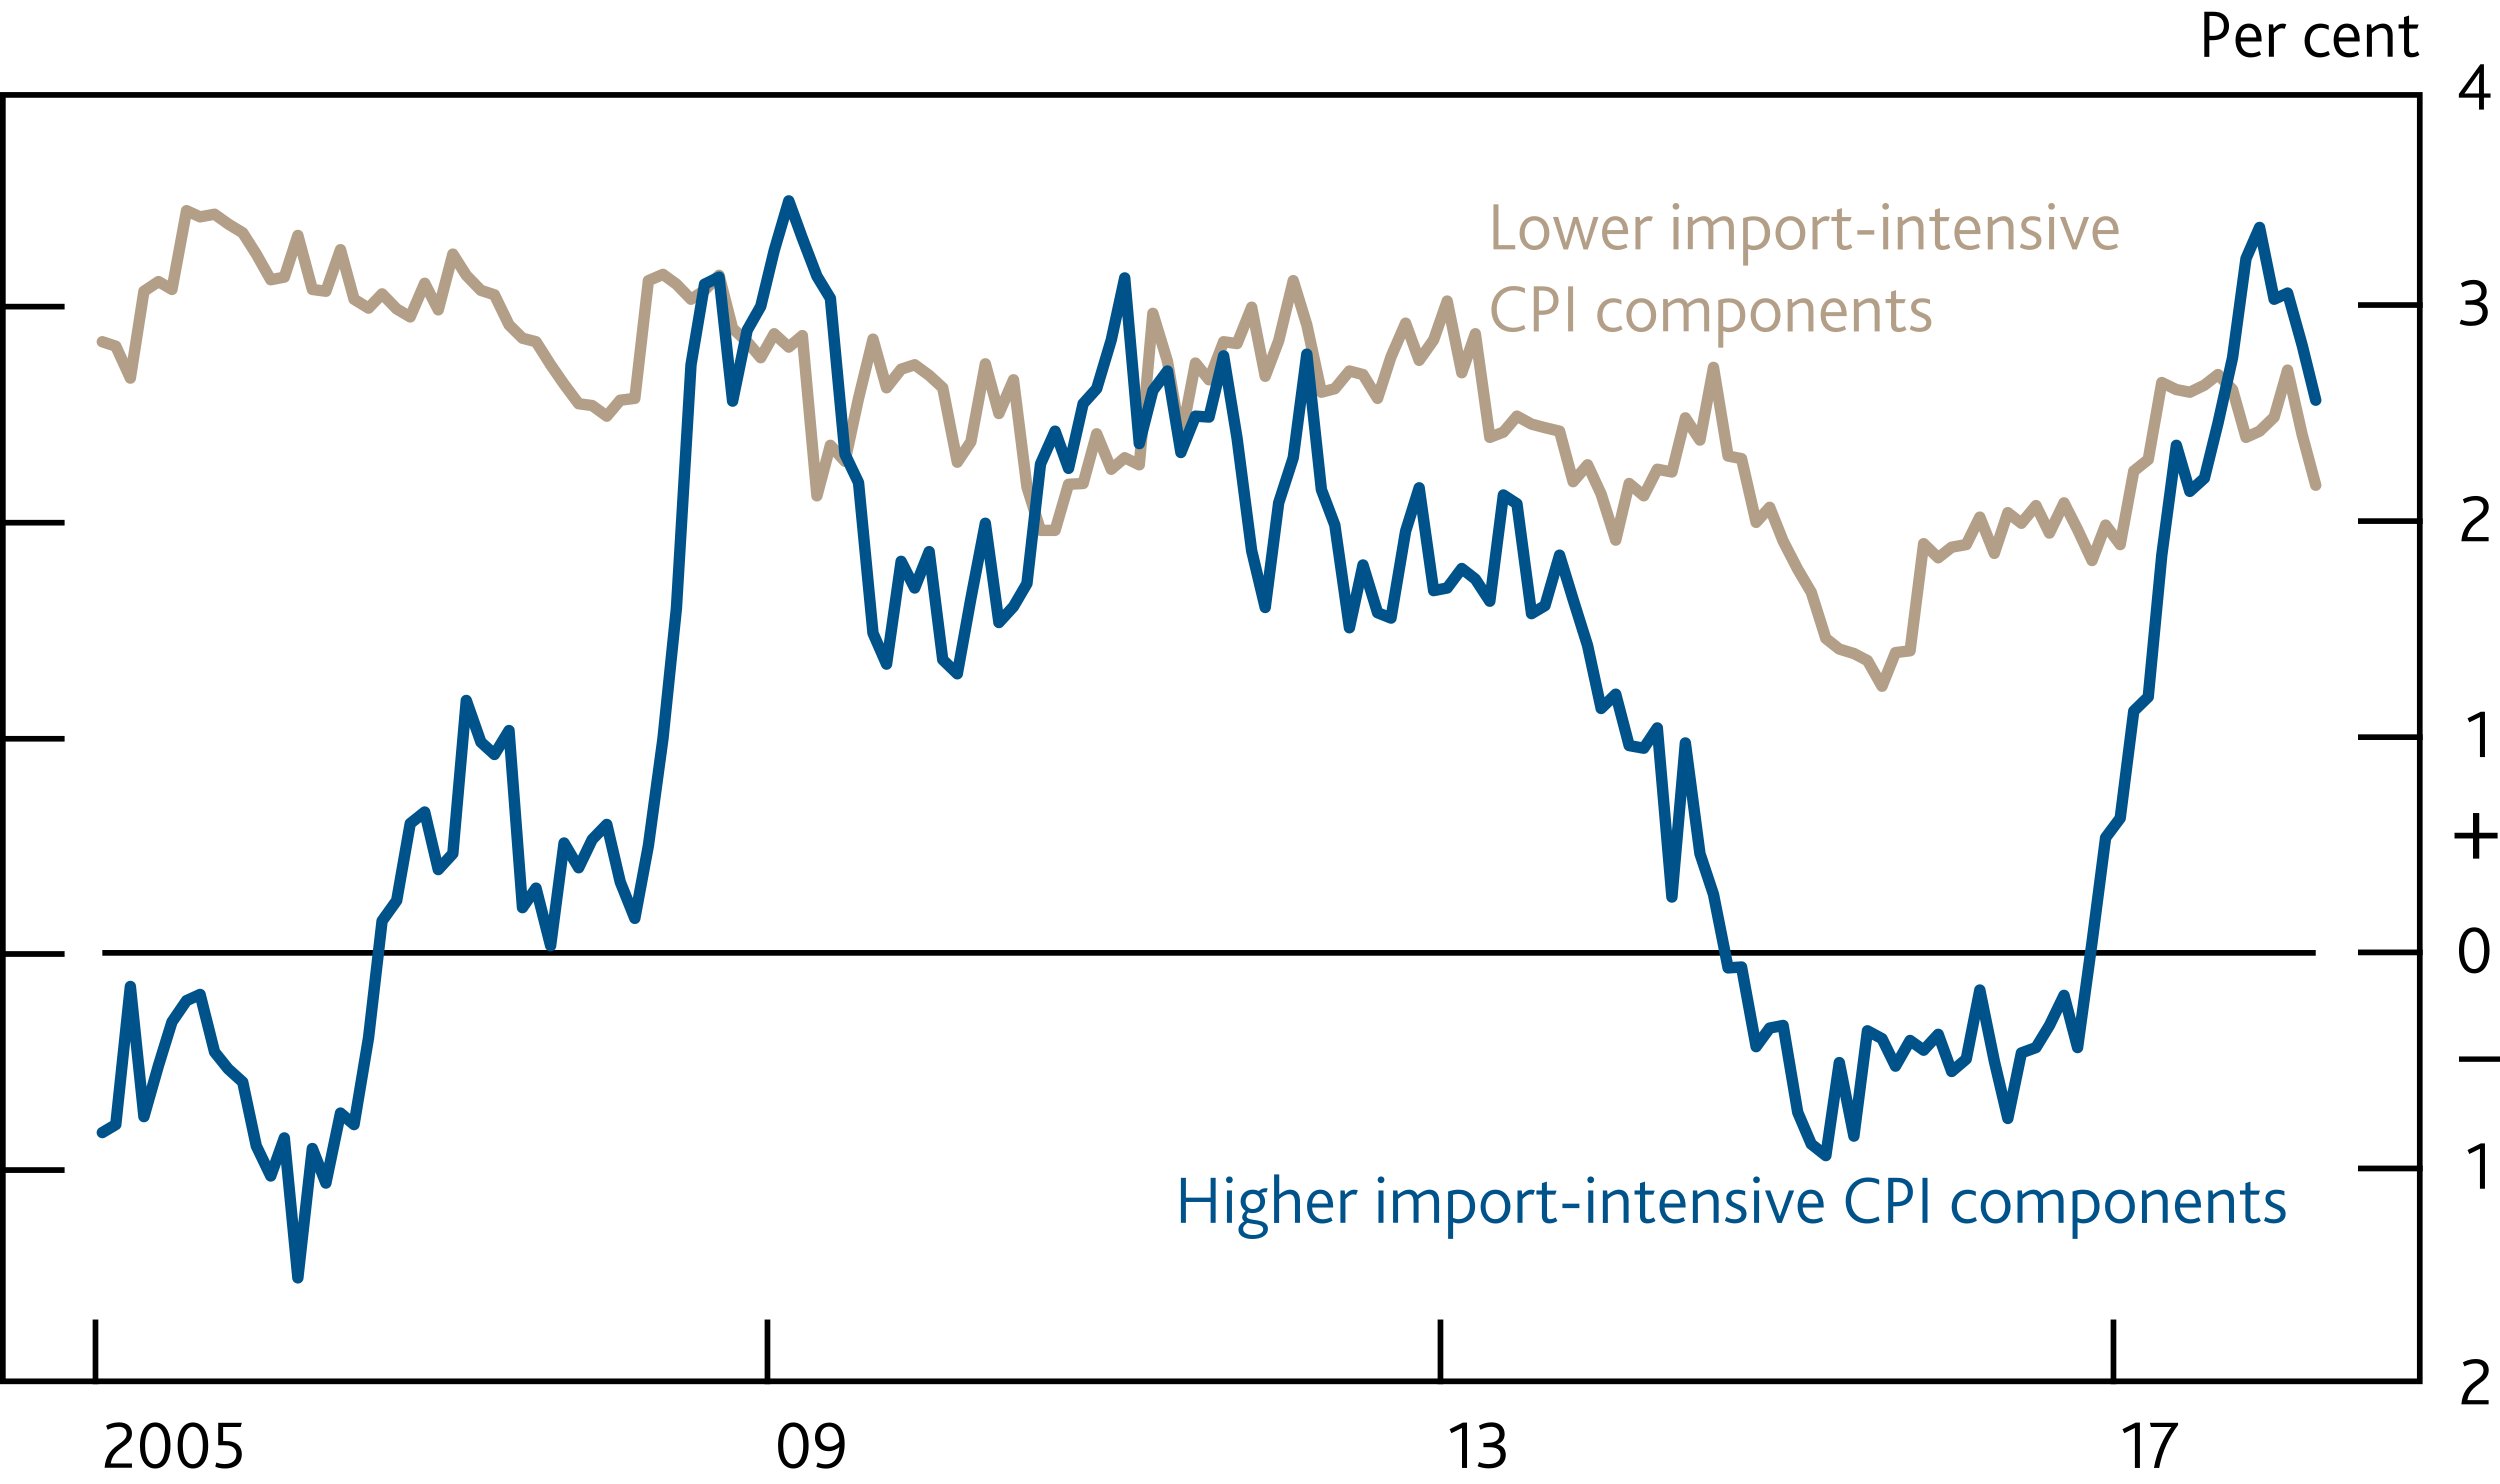 <?xml version="1.0" encoding="utf-8"?>
<!-- Generator: Adobe Illustrator 16.0.0, SVG Export Plug-In . SVG Version: 6.00 Build 0)  -->
<!DOCTYPE svg PUBLIC "-//W3C//DTD SVG 1.1//EN" "http://www.w3.org/Graphics/SVG/1.1/DTD/svg11.dtd">
<svg version="1.1" xmlns="http://www.w3.org/2000/svg" xmlns:xlink="http://www.w3.org/1999/xlink" x="0px" y="0px"
	 width="219.39px" height="130.25px" viewBox="0 0 219.39 130.25" enable-background="new 0 0 219.39 130.25" xml:space="preserve">
<g id="Fan_chart_colours" display="none">
	<polyline display="inline" fill-rule="evenodd" clip-rule="evenodd" fill="#F8BFAD" stroke="#F8BFAD" stroke-width="0.01" points="
		227.27,12.91 231.7,31.6 236.14,35.47 240.57,38.91 245.01,41.66 249.44,41 253.88,43.09 258.31,44.49 262.74,46.18 267.18,47.48 
		271.61,47.98 276.05,48.52 280.48,49.06 284.92,49.39 284.92,57.39 280.48,57.05 276.05,56.43 271.61,55.82 267.18,55.28 
		262.74,53.68 258.31,51.84 253.88,50.3 249.44,48.06 245.01,48.36 240.57,44.74 236.14,40.1 231.7,34.81 227.27,12.91 	"/>
	<polyline display="inline" fill-rule="evenodd" clip-rule="evenodd" fill="#F8BFAD" stroke="#F8BFAD" stroke-width="0.01" points="
		227.27,12.91 231.7,29.43 236.14,32.34 240.57,34.97 245.01,37.13 249.44,36.24 253.88,38.23 258.31,39.53 262.74,41.12 
		267.18,42.23 271.61,42.69 276.05,43.19 280.48,43.67 284.92,43.99 284.92,49.39 280.48,49.06 276.05,48.52 271.61,47.98 
		267.18,47.48 262.74,46.18 258.31,44.49 253.88,43.09 249.44,41 245.01,41.66 240.57,38.91 236.14,35.47 231.7,31.6 227.27,12.91 	
		"/>
	<polyline display="inline" fill-rule="evenodd" clip-rule="evenodd" fill="#F8BFAD" stroke="#F8BFAD" stroke-width="0.01" points="
		227.27,12.91 231.7,27.7 236.14,29.85 240.57,31.85 245.01,33.54 249.44,32.46 253.88,34.37 258.31,35.59 262.74,37.1 
		267.18,38.05 271.61,38.49 276.05,38.95 280.48,39.38 284.92,39.7 284.92,43.99 280.48,43.67 276.05,43.19 271.61,42.69 
		267.18,42.23 262.74,41.12 258.31,39.53 253.88,38.23 249.44,36.24 245.01,37.13 240.57,34.97 236.14,32.34 231.7,29.43 
		227.27,12.91 	"/>
	<polyline display="inline" fill-rule="evenodd" clip-rule="evenodd" fill="#F18670" stroke="#F18670" stroke-width="0.01" points="
		227.27,12.91 231.7,26.22 236.14,27.72 240.57,29.16 245.01,30.45 249.44,29.21 253.88,31.05 258.31,32.21 262.74,33.65 
		267.18,34.46 271.61,34.88 276.05,35.31 280.48,35.71 284.92,36.02 284.92,39.7 280.48,39.38 276.05,38.95 271.61,38.48 
		267.18,38.05 262.74,37.1 258.31,35.59 253.88,34.37 249.44,32.46 245.01,33.54 240.57,31.85 236.14,29.85 231.7,27.7 
		227.27,12.91 	"/>
	<polyline display="inline" fill-rule="evenodd" clip-rule="evenodd" fill="#F18670" stroke="#F18670" stroke-width="0.01" points="
		227.27,12.91 231.7,24.9 236.14,25.81 240.57,26.75 245.01,27.69 249.44,26.29 253.88,28.08 258.31,29.17 262.74,30.55 
		267.18,31.24 271.61,31.63 276.05,32.04 280.48,32.4 284.92,32.71 284.92,36.02 280.48,35.71 276.05,35.31 271.61,34.88 
		267.18,34.46 262.74,33.65 258.31,32.21 253.88,31.05 249.44,29.21 245.01,30.45 240.57,29.16 236.14,27.72 231.7,26.22 
		227.27,12.91 	"/>
	<polyline display="inline" fill-rule="evenodd" clip-rule="evenodd" fill="#F18670" stroke="#F18670" stroke-width="0.01" points="
		227.27,12.91 231.7,23.67 236.14,24.04 240.57,24.52 245.01,25.12 249.44,23.59 253.88,25.32 258.31,26.36 262.74,27.68 
		267.18,28.26 271.61,28.63 276.05,29.02 280.48,29.35 284.92,29.65 284.92,32.71 280.48,32.4 276.05,32.04 271.61,31.63 
		267.18,31.24 262.74,30.55 258.31,29.17 253.88,28.08 249.44,26.29 245.01,27.69 240.57,26.75 236.14,25.81 231.7,24.9 
		227.27,12.91 	"/>
	<polyline display="inline" fill-rule="evenodd" clip-rule="evenodd" fill="#E94D3F" stroke="#E94D3F" stroke-width="0.01" points="
		227.27,12.91 231.7,22.5 236.14,22.35 240.57,22.4 245.01,22.68 249.44,21.03 253.88,22.71 258.31,23.68 262.74,24.96 
		267.18,25.43 271.61,25.78 276.05,26.14 280.48,26.44 284.92,26.74 284.92,29.65 280.48,29.35 276.05,29.02 271.61,28.63 
		267.18,28.26 262.74,27.68 258.31,26.36 253.88,25.32 249.44,23.59 245.01,25.12 240.57,24.52 236.14,24.04 231.7,23.67 
		227.27,12.91 	"/>
	<polyline display="inline" fill-rule="evenodd" clip-rule="evenodd" fill="#E94D3F" stroke="#E94D3F" stroke-width="0.01" points="
		227.27,12.91 231.7,21.37 236.14,20.72 240.57,20.35 245.01,20.33 249.44,18.55 253.88,20.17 258.31,21.1 262.74,22.32 
		267.18,22.69 271.61,23.03 276.05,23.36 280.48,23.63 284.92,23.93 284.92,26.74 280.48,26.44 276.05,26.14 271.61,25.78 
		267.18,25.43 262.74,24.96 258.31,23.68 253.88,22.71 249.44,21.03 245.01,22.68 240.57,22.4 236.14,22.35 231.7,22.5 
		227.27,12.91 	"/>
	<polyline display="inline" fill-rule="evenodd" clip-rule="evenodd" fill="#E94D3F" stroke="#E94D3F" stroke-width="0.01" points="
		227.27,12.91 231.7,19.15 236.14,17.51 240.57,16.31 245.01,15.69 249.44,13.67 253.88,15.19 258.31,16.01 262.74,17.13 
		267.18,17.29 271.61,17.6 276.05,17.89 280.48,18.1 284.92,18.39 284.92,23.93 280.48,23.63 276.05,23.36 271.61,23.03 
		267.18,22.69 262.74,22.32 258.31,21.1 253.88,20.17 249.44,18.55 245.01,20.33 240.57,20.35 236.14,20.72 231.7,21.37 
		227.27,12.91 	"/>
	<polyline display="inline" fill-rule="evenodd" clip-rule="evenodd" fill="#E94D3F" stroke="#E94D3F" stroke-width="0.01" points="
		227.27,12.91 231.7,18.02 236.14,15.88 240.57,14.26 245.01,13.34 249.44,11.19 253.88,12.66 258.31,13.43 262.74,14.5 
		267.18,14.56 271.61,14.84 276.05,15.12 280.48,15.29 284.92,15.58 284.92,18.39 280.48,18.1 276.05,17.89 271.61,17.6 
		267.18,17.29 262.74,17.13 258.31,16.01 253.88,15.19 249.44,13.67 245.01,15.69 240.57,16.31 236.14,17.51 231.7,19.15 
		227.27,12.91 	"/>
	<polyline display="inline" fill-rule="evenodd" clip-rule="evenodd" fill="#E94D3F" stroke="#E94D3F" stroke-width="0.01" points="
		227.27,12.91 231.7,16.85 236.14,14.2 240.57,12.14 245.01,10.9 249.44,8.62 253.88,10.04 258.31,10.76 262.74,11.77 267.18,11.72 
		271.61,12 276.05,12.24 280.48,12.39 284.92,12.67 284.92,15.58 280.48,15.29 276.05,15.12 271.61,14.84 267.18,14.56 262.74,14.5 
		258.31,13.43 253.88,12.66 249.44,11.19 245.01,13.34 240.57,14.26 236.14,15.88 231.7,18.02 227.27,12.91 	"/>
	<polyline display="inline" fill-rule="evenodd" clip-rule="evenodd" fill="#F18670" stroke="#F18670" stroke-width="0.01" points="
		227.27,12.91 231.7,15.62 236.14,12.43 240.57,9.91 245.01,8.33 249.44,5.92 253.88,7.28 258.31,7.95 262.74,8.9 267.18,8.74 
		271.61,8.99 276.05,9.21 280.48,9.33 284.92,9.61 284.92,12.67 280.48,12.39 276.05,12.24 271.61,12 267.18,11.72 262.74,11.77 
		258.31,10.76 253.88,10.04 249.44,8.62 245.01,10.9 240.57,12.14 236.14,14.2 231.7,16.85 227.27,12.91 	"/>
	<polyline display="inline" fill-rule="evenodd" clip-rule="evenodd" fill="#F18670" stroke="#F18670" stroke-width="0.01" points="
		227.27,12.91 231.7,14.29 236.14,10.51 240.57,7.5 245.01,5.56 249.44,3.01 253.88,4.31 258.31,4.91 262.74,5.8 267.18,5.52 
		271.61,5.75 276.05,5.95 280.48,6.03 284.92,6.31 284.92,9.61 280.48,9.33 276.05,9.21 271.61,8.99 267.18,8.74 262.74,8.9 
		258.31,7.95 253.88,7.28 249.44,5.92 245.01,8.33 240.57,9.91 236.14,12.43 231.7,15.62 227.27,12.91 	"/>
	<polyline display="inline" fill-rule="evenodd" clip-rule="evenodd" fill="#F18670" stroke="#F18670" stroke-width="0.01" points="
		227.27,12.91 231.7,12.81 236.14,8.38 240.57,4.82 245.01,2.48 249.44,-0.24 253.88,0.99 258.31,1.53 262.74,2.35 267.18,1.94 
		271.61,2.14 276.05,2.31 280.48,2.35 284.92,2.63 284.92,6.31 280.48,6.03 276.05,5.95 271.61,5.75 267.18,5.52 262.74,5.8 
		258.31,4.91 253.88,4.31 249.44,3.01 245.01,5.56 240.57,7.5 236.14,10.51 231.7,14.29 227.27,12.91 	"/>
	<polyline display="inline" fill-rule="evenodd" clip-rule="evenodd" fill="#F8BFAD" stroke="#F8BFAD" stroke-width="0.01" points="
		227.27,12.91 231.7,11.09 236.14,5.9 240.57,1.69 245.01,-1.12 249.44,-4.02 253.88,-2.87 258.31,-2.42 262.74,-1.67 267.18,-2.24 
		271.61,-2.06 276.05,-1.93 280.48,-1.93 284.92,-1.67 284.92,2.63 280.48,2.35 276.05,2.31 271.61,2.14 267.18,1.94 262.74,2.35 
		258.31,1.53 253.88,0.99 249.44,-0.24 245.01,2.48 240.57,4.82 236.14,8.38 231.7,12.81 227.27,12.91 	"/>
	<polyline display="inline" fill-rule="evenodd" clip-rule="evenodd" fill="#F8BFAD" stroke="#F8BFAD" stroke-width="0.01" points="
		227.27,12.91 231.7,8.92 236.14,2.77 240.57,-2.25 245.01,-5.64 249.44,-8.78 253.88,-7.73 258.31,-7.38 262.74,-6.73 267.18,-7.5 
		271.61,-7.35 276.05,-7.27 280.48,-7.32 284.92,-7.06 284.92,-1.67 280.48,-1.93 276.05,-1.93 271.61,-2.06 267.18,-2.24 
		262.74,-1.67 258.31,-2.42 253.88,-2.87 249.44,-4.02 245.01,-1.12 240.57,1.69 236.14,5.9 231.7,11.09 227.27,12.91 	"/>
	<polyline display="inline" fill-rule="evenodd" clip-rule="evenodd" fill="#F8BFAD" stroke="#F8BFAD" stroke-width="0.01" points="
		227.27,12.91 231.7,5.71 236.14,-1.87 240.57,-8.08 245.01,-12.34 249.44,-15.84 253.88,-14.94 258.31,-14.73 262.74,-14.23 
		267.18,-15.3 271.61,-15.2 276.05,-15.17 280.48,-15.32 284.92,-15.07 284.92,-7.06 280.48,-7.32 276.05,-7.27 271.61,-7.35 
		267.18,-7.5 262.74,-6.73 258.31,-7.38 253.88,-7.73 249.44,-8.78 245.01,-5.64 240.57,-2.25 236.14,2.77 231.7,8.92 227.27,12.91 
			"/>
	
		<polyline display="inline" fill-rule="evenodd" clip-rule="evenodd" fill="#FBD9CD" stroke="#FBD9CD" stroke-width="0.01" stroke-linecap="square" stroke-miterlimit="10" points="
		225.86,88.59 230.93,109.88 236.01,115.2 241.09,120.64 246.16,126 251.24,126.72 256.31,129.52 261.39,130.83 266.46,131.66 
		271.54,132.72 276.61,132.87 281.69,133.08 286.77,133.3 291.84,133.32 291.84,142.44 286.77,142.41 281.69,142.09 276.61,141.81 
		271.54,141.6 266.46,140.2 261.39,139.2 256.31,137.73 251.24,134.76 246.16,133.65 241.09,127.29 236.01,120.48 230.93,113.54 
		225.86,88.59 	"/>
	
		<polyline display="inline" fill-rule="evenodd" clip-rule="evenodd" fill="#F9C5B4" stroke="#F9C5B4" stroke-width="0.01" stroke-linecap="square" stroke-miterlimit="10" points="
		225.86,88.59 230.93,107.4 236.01,111.64 241.09,116.15 246.16,120.85 251.24,121.3 256.31,123.98 261.39,125.18 266.46,125.9 
		271.54,126.73 276.61,126.84 281.69,127 286.77,127.16 291.84,127.17 291.84,133.32 286.77,133.3 281.69,133.08 276.61,132.87 
		271.54,132.72 266.46,131.66 261.39,130.83 256.31,129.52 251.24,126.72 246.16,126 241.09,120.64 236.01,115.2 230.93,109.88 
		225.86,88.59 	"/>
	
		<polyline display="inline" fill-rule="evenodd" clip-rule="evenodd" fill="#F8BBA8" stroke="#F8BBA8" stroke-width="0.01" stroke-linecap="square" stroke-miterlimit="10" points="
		225.86,88.59 230.93,105.44 236.01,108.81 241.09,112.59 246.16,116.75 251.24,116.99 256.31,119.58 261.39,120.69 266.46,121.32 
		271.54,121.97 276.61,122.05 281.69,122.17 286.77,122.28 291.84,122.28 291.84,127.17 286.77,127.16 281.69,127 276.61,126.84 
		271.54,126.73 266.46,125.9 261.39,125.18 256.31,123.98 251.24,121.3 246.16,120.85 241.09,116.15 236.01,111.64 230.93,107.4 
		225.86,88.59 	"/>
	
		<polyline display="inline" fill-rule="evenodd" clip-rule="evenodd" fill="#F6B09B" stroke="#F6B09B" stroke-width="0.01" stroke-linecap="square" stroke-miterlimit="10" points="
		225.86,88.59 230.93,103.75 236.01,106.37 241.09,109.53 246.16,113.24 251.24,113.29 256.31,115.81 261.39,116.83 266.46,117.39 
		271.54,117.88 276.61,117.94 281.69,118.03 286.77,118.09 291.84,118.08 291.84,122.28 286.77,122.28 281.69,122.17 276.61,122.05 
		271.54,121.97 266.46,121.32 261.39,120.69 256.31,119.58 251.24,116.99 246.16,116.75 241.09,112.59 236.01,108.81 230.93,105.44 
		225.86,88.59 	"/>
	
		<polyline display="inline" fill-rule="evenodd" clip-rule="evenodd" fill="#F39A82" stroke="#F39A82" stroke-width="0.01" stroke-linecap="square" stroke-miterlimit="10" points="
		225.86,88.59 230.93,102.24 236.01,104.2 241.09,106.79 246.16,110.09 251.24,109.97 256.31,112.41 261.39,113.37 266.46,113.85 
		271.54,114.21 276.61,114.25 281.69,114.31 286.77,114.32 291.84,114.32 291.84,118.08 286.77,118.09 281.69,118.03 276.61,117.94 
		271.54,117.88 266.46,117.39 261.39,116.83 256.31,115.81 251.24,113.29 246.16,113.24 241.09,109.53 236.01,106.37 230.93,103.75 
		225.86,88.59 	"/>
	
		<polyline display="inline" fill-rule="evenodd" clip-rule="evenodd" fill="#F0836B" stroke="#F0836B" stroke-width="0.01" stroke-linecap="square" stroke-miterlimit="10" points="
		225.86,88.59 230.93,100.84 236.01,102.17 241.09,104.24 246.16,107.16 251.24,106.89 256.31,109.27 261.39,110.16 266.46,110.58 
		271.54,110.81 276.61,110.82 281.69,110.86 286.77,110.84 291.84,110.82 291.84,114.32 286.77,114.32 281.69,114.31 276.61,114.25 
		271.54,114.21 266.46,113.85 261.39,113.37 256.31,112.41 251.24,109.97 246.16,110.09 241.09,106.79 236.01,104.2 230.93,102.24 
		225.86,88.59 	"/>
	
		<polyline display="inline" fill-rule="evenodd" clip-rule="evenodd" fill="#ED6A55" stroke="#ED6A55" stroke-width="0.01" stroke-linecap="square" stroke-miterlimit="10" points="
		225.86,88.59 230.93,99.51 236.01,100.25 241.09,101.83 246.16,104.39 251.24,103.97 256.31,106.29 261.39,107.12 266.46,107.48 
		271.54,107.59 276.61,107.58 281.69,107.58 286.77,107.53 291.84,107.52 291.84,110.82 286.77,110.84 281.69,110.86 276.61,110.82 
		271.54,110.81 266.46,110.58 261.39,110.16 256.31,109.27 251.24,106.89 246.16,107.16 241.09,104.24 236.01,102.17 230.93,100.84 
		225.86,88.59 	"/>
	
		<polyline display="inline" fill-rule="evenodd" clip-rule="evenodd" fill="#EB5D4B" stroke="#EB5D4B" stroke-width="0.01" stroke-linecap="square" stroke-miterlimit="10" points="
		225.86,88.59 230.93,98.23 236.01,98.4 241.09,99.49 246.16,101.71 251.24,101.14 256.31,103.4 261.39,104.18 266.46,104.48 
		271.54,104.46 276.61,104.44 281.69,104.42 286.77,104.33 291.84,104.31 291.84,107.52 286.77,107.53 281.69,107.58 276.61,107.58 
		271.54,107.59 266.46,107.48 261.39,107.12 256.31,106.29 251.24,103.97 246.16,104.39 241.09,101.83 236.01,100.25 230.93,99.51 
		225.86,88.59 	"/>
	
		<polyline display="inline" fill-rule="evenodd" clip-rule="evenodd" fill="#E94D3F" stroke="#E94D3F" stroke-width="0.01" stroke-linecap="square" stroke-miterlimit="10" points="
		225.86,88.59 230.93,95.69 236.01,94.75 241.09,94.89 246.16,96.42 251.24,95.58 256.31,97.73 261.39,98.39 266.46,98.56 
		271.54,98.32 276.61,98.25 281.69,98.18 286.77,98.03 291.84,98 291.84,104.31 286.77,104.33 281.69,104.42 276.61,104.44 
		271.54,104.46 266.46,104.48 261.39,104.18 256.31,103.4 251.24,101.14 246.16,101.71 241.09,99.49 236.01,98.4 230.93,98.23 
		225.86,88.59 	"/>
	
		<polyline display="inline" fill-rule="evenodd" clip-rule="evenodd" fill="#EB5D4B" stroke="#EB5D4B" stroke-width="0.01" stroke-linecap="square" stroke-miterlimit="10" points="
		225.86,88.59 230.93,94.4 236.01,92.89 241.09,92.56 246.16,93.74 251.24,92.75 256.31,94.84 261.39,95.44 266.46,95.56 
		271.54,95.2 276.61,95.12 281.69,95.02 286.77,94.83 291.84,94.8 291.84,98 286.77,98.03 281.69,98.18 276.61,98.25 271.54,98.32 
		266.46,98.56 261.39,98.39 256.31,97.73 251.24,95.58 246.16,96.42 241.09,94.89 236.01,94.75 230.93,95.69 225.86,88.59 	"/>
	
		<polyline display="inline" fill-rule="evenodd" clip-rule="evenodd" fill="#ED6A55" stroke="#ED6A55" stroke-width="0.01" stroke-linecap="square" stroke-miterlimit="10" points="
		225.86,88.59 230.93,93.08 236.01,90.97 241.09,90.14 246.16,90.96 251.24,89.84 256.31,91.86 261.39,92.4 266.46,92.46 
		271.54,91.98 276.61,91.87 281.69,91.75 286.77,91.52 291.84,91.49 291.84,94.8 286.77,94.83 281.69,95.02 276.61,95.12 
		271.54,95.2 266.46,95.56 261.39,95.44 256.31,94.84 251.24,92.75 246.16,93.74 241.09,92.56 236.01,92.89 230.93,94.4 
		225.86,88.59 	"/>
	
		<polyline display="inline" fill-rule="evenodd" clip-rule="evenodd" fill="#F0836B" stroke="#F0836B" stroke-width="0.01" stroke-linecap="square" stroke-miterlimit="10" points="
		225.86,88.59 230.93,91.67 236.01,88.95 241.09,87.6 246.16,88.04 251.24,86.76 256.31,88.72 261.39,89.19 266.46,89.19 
		271.54,88.58 276.61,88.45 281.69,88.3 286.77,88.04 291.84,88 291.84,91.49 286.77,91.52 281.69,91.75 276.61,91.87 271.54,91.98 
		266.46,92.46 261.39,92.4 256.31,91.86 251.24,89.84 246.16,90.96 241.09,90.14 236.01,90.97 230.93,93.08 225.86,88.59 	"/>
	
		<polyline display="inline" fill-rule="evenodd" clip-rule="evenodd" fill="#F39A82" stroke="#F39A82" stroke-width="0.01" stroke-linecap="square" stroke-miterlimit="10" points="
		225.86,88.59 230.93,90.16 236.01,86.77 241.09,84.85 246.16,84.88 251.24,83.44 256.31,85.33 261.39,85.73 266.46,85.66 
		271.54,84.91 276.61,84.76 281.69,84.57 286.77,84.28 291.84,84.23 291.84,88 286.77,88.04 281.69,88.3 276.61,88.45 271.54,88.58 
		266.46,89.19 261.39,89.19 256.31,88.72 251.24,86.76 246.16,88.04 241.09,87.6 236.01,88.95 230.93,91.67 225.86,88.59 	"/>
	
		<polyline display="inline" fill-rule="evenodd" clip-rule="evenodd" fill="#F6B09B" stroke="#F6B09B" stroke-width="0.01" stroke-linecap="square" stroke-miterlimit="10" points="
		225.86,88.59 230.93,88.47 236.01,84.34 241.09,81.8 246.16,81.37 251.24,79.74 256.31,81.55 261.39,81.88 266.46,81.73 
		271.54,80.82 276.61,80.65 281.69,80.43 286.77,80.09 291.84,80.04 291.84,84.23 286.77,84.28 281.69,84.57 276.61,84.76 
		271.54,84.91 266.46,85.66 261.39,85.73 256.31,85.33 251.24,83.44 246.16,84.88 241.09,84.85 236.01,86.77 230.93,90.16 
		225.86,88.59 	"/>
	
		<polyline display="inline" fill-rule="evenodd" clip-rule="evenodd" fill="#F8BBA8" stroke="#F8BBA8" stroke-width="0.01" stroke-linecap="square" stroke-miterlimit="10" points="
		225.86,88.59 230.93,86.51 236.01,81.51 241.09,78.23 246.16,77.27 251.24,75.43 256.31,77.15 261.39,77.39 266.46,77.15 
		271.54,76.06 276.61,75.85 281.69,75.6 286.77,75.2 291.84,75.15 291.84,80.04 286.77,80.09 281.69,80.43 276.61,80.65 
		271.54,80.82 266.46,81.73 261.39,81.88 256.31,81.55 251.24,79.74 246.16,81.37 241.09,81.8 236.01,84.34 230.93,88.47 
		225.86,88.59 	"/>
	
		<polyline display="inline" fill-rule="evenodd" clip-rule="evenodd" fill="#F9C5B4" stroke="#F9C5B4" stroke-width="0.01" stroke-linecap="square" stroke-miterlimit="10" points="
		225.86,88.59 230.93,84.04 236.01,77.94 241.09,73.75 246.16,72.12 251.24,70 256.31,71.61 261.39,71.74 266.46,71.38 
		271.54,70.07 276.61,69.83 281.69,69.52 286.77,69.06 291.84,69 291.84,75.15 286.77,75.2 281.69,75.6 276.61,75.85 271.54,76.06 
		266.46,77.15 261.39,77.39 256.31,77.15 251.24,75.43 246.16,77.27 241.09,78.23 236.01,81.51 230.93,86.51 225.86,88.59 	"/>
	
		<polyline display="inline" fill-rule="evenodd" clip-rule="evenodd" fill="#FBD9CD" stroke="#FBD9CD" stroke-width="0.01" stroke-linecap="square" stroke-miterlimit="10" points="
		225.86,88.59 230.93,80.38 236.01,72.66 241.09,67.1 246.16,64.48 251.24,61.96 256.31,63.41 261.39,63.36 266.46,62.84 
		271.54,61.19 276.61,60.89 281.69,60.51 286.77,59.96 291.84,59.88 291.84,69 286.77,69.06 281.69,69.52 276.61,69.83 
		271.54,70.07 266.46,71.38 261.39,71.74 256.31,71.61 251.24,70 246.16,72.12 241.09,73.75 236.01,77.94 230.93,84.04 
		225.86,88.59 	"/>
	<path display="inline" fill="none" stroke="#E40520" stroke-linecap="round" stroke-linejoin="round" stroke-miterlimit="10" d="
		M225.85,88.58"/>
	<polyline display="inline" fill-rule="evenodd" clip-rule="evenodd" fill="#ACCEBD" stroke="#ACCEBD" stroke-width="0.01" points="
		299.26,28.6 304.86,20.05 310.46,15.2 316.07,14.35 321.67,15.57 327.27,18.07 332.87,20.98 338.48,22.56 344.08,23.68 
		349.68,24.38 355.29,25.16 360.89,25.55 366.49,25.34 372.09,24.61 372.09,30.6 366.49,31.21 360.89,31.32 355.29,30.81 
		349.68,29.92 344.08,29.07 338.48,27.78 332.87,26.05 327.27,22.99 321.67,20.32 316.07,18.93 310.46,19.61 304.86,24.3 
		299.26,32.69 	"/>
	<polyline display="inline" fill-rule="evenodd" clip-rule="evenodd" fill="#ACCEBD" stroke="#ACCEBD" stroke-width="0.01" points="
		299.26,25.84 304.86,17.18 310.46,12.22 316.07,11.26 321.67,12.37 327.27,14.75 332.87,17.56 338.48,19.03 344.08,20.05 
		349.68,20.64 355.29,21.35 360.89,21.67 366.49,21.38 372.09,20.57 372.09,24.61 366.49,25.34 360.89,25.55 355.29,25.16 
		349.68,24.38 344.08,23.68 338.48,22.56 332.87,20.98 327.27,18.07 321.67,15.57 316.07,14.35 310.46,15.2 304.86,20.05 
		299.26,28.6 	"/>
	<polyline display="inline" fill-rule="evenodd" clip-rule="evenodd" fill="#ACCEBD" stroke="#ACCEBD" stroke-width="0.01" points="
		299.26,23.65 304.86,14.9 310.46,9.86 316.07,8.81 321.67,9.82 327.27,12.12 332.87,14.84 338.48,16.23 344.08,17.17 349.68,17.68 
		355.29,18.32 360.89,18.58 366.49,18.23 372.09,17.37 372.09,20.57 366.49,21.38 360.89,21.67 355.29,21.35 349.68,20.64 
		344.08,20.05 338.48,19.03 332.87,17.56 327.27,14.75 321.67,12.37 316.07,11.26 310.46,12.22 304.86,17.18 299.26,25.84 	"/>
	<polyline display="inline" fill-rule="evenodd" clip-rule="evenodd" fill="#77B39C" stroke="#77B39C" stroke-width="0.01" points="
		299.26,21.77 304.86,12.94 310.46,7.82 316.07,6.69 321.67,7.64 327.27,9.86 332.87,12.5 338.48,13.83 344.08,14.7 349.68,15.13 
		355.29,15.72 360.89,15.93 366.49,15.53 372.09,14.61 372.09,17.37 366.49,18.23 360.89,18.58 355.29,18.32 349.68,17.68 
		344.08,17.17 338.48,16.23 332.87,14.84 327.27,12.12 321.67,9.82 316.07,8.81 310.46,9.86 304.86,14.9 299.26,23.65 	"/>
	<polyline display="inline" fill-rule="evenodd" clip-rule="evenodd" fill="#77B39C" stroke="#77B39C" stroke-width="0.01" points="
		299.26,20.08 304.86,11.19 310.46,6 316.07,4.8 321.67,5.67 327.27,7.82 332.87,10.41 338.48,11.66 344.08,12.47 349.68,12.85 
		355.29,13.39 360.89,13.55 366.49,13.1 372.09,12.14 372.09,14.61 366.49,15.53 360.89,15.93 355.29,15.72 349.68,15.13 
		344.08,14.7 338.48,13.83 332.87,12.5 327.27,9.86 321.67,7.64 316.07,6.69 310.46,7.82 304.86,12.94 299.26,21.77 	"/>
	<polyline display="inline" fill-rule="evenodd" clip-rule="evenodd" fill="#77B39C" stroke="#77B39C" stroke-width="0.01" points="
		299.26,18.52 304.86,9.56 310.46,4.3 316.07,3.05 321.67,3.85 327.27,5.94 332.87,8.47 338.48,9.67 344.08,10.41 349.68,10.72 
		355.29,11.23 360.89,11.34 366.49,10.86 372.09,9.85 372.09,12.14 366.49,13.1 360.89,13.55 355.29,13.39 349.68,12.85 
		344.08,12.47 338.48,11.66 332.87,10.41 327.27,7.82 321.67,5.67 316.07,4.8 310.46,6 304.86,11.19 299.26,20.08 	"/>
	<polyline display="inline" fill-rule="evenodd" clip-rule="evenodd" fill="#008D68" stroke="#008D68" stroke-width="0.01" points="
		299.26,17.03 304.86,8.02 310.46,2.7 316.07,1.38 321.67,2.13 327.27,4.15 332.87,6.63 338.48,7.77 344.08,8.46 349.68,8.71 
		355.29,9.17 360.89,9.25 366.49,8.72 372.09,7.67 372.09,9.85 366.49,10.86 360.89,11.34 355.29,11.23 349.68,10.72 344.08,10.41 
		338.48,9.67 332.87,8.47 327.27,5.94 321.67,3.85 316.07,3.05 310.46,4.3 304.86,9.56 299.26,18.52 	"/>
	<polyline display="inline" fill-rule="evenodd" clip-rule="evenodd" fill="#008D68" stroke="#008D68" stroke-width="0.01" points="
		299.26,15.59 304.86,6.52 310.46,1.15 316.07,-0.23 321.67,0.46 327.27,2.42 332.87,4.85 338.48,5.93 344.08,6.57 349.68,6.77 
		355.29,7.18 360.89,7.23 366.49,6.66 372.09,5.57 372.09,7.67 366.49,8.72 360.89,9.25 355.29,9.17 349.68,8.71 344.08,8.46 
		338.48,7.77 332.87,6.63 327.27,4.15 321.67,2.13 316.07,1.38 310.46,2.7 304.86,8.02 299.26,17.03 	"/>
	<polyline display="inline" fill-rule="evenodd" clip-rule="evenodd" fill="#008D68" stroke="#008D68" stroke-width="0.01" points="
		299.26,12.76 304.86,3.62 310.46,-1.84 316.07,-3.29 321.67,-2.69 327.27,-0.8 332.87,1.56 338.48,2.59 344.08,3.16 349.68,3.3 
		355.29,3.64 360.89,3.6 366.49,2.96 372.09,1.79 372.09,5.57 366.49,6.66 360.89,7.23 355.29,7.18 349.68,6.77 344.08,6.57 
		338.48,5.93 332.87,4.85 327.27,2.42 321.67,0.46 316.07,-0.23 310.46,1.15 304.86,6.52 299.26,15.59 	"/>
	<polyline display="inline" fill-rule="evenodd" clip-rule="evenodd" fill="#008D68" stroke="#008D68" stroke-width="0.01" points="
		299.26,11.32 304.86,2.16 310.46,-3.31 316.07,-4.79 321.67,-4.21 327.27,-2.34 332.87,0.01 338.48,1.03 344.08,1.59 349.68,1.72 
		355.29,2.02 360.89,1.95 366.49,1.26 372.09,0.05 372.09,1.79 366.49,2.96 360.89,3.6 355.29,3.64 349.68,3.3 344.08,3.16 
		338.48,2.59 332.87,1.56 327.27,-0.8 321.67,-2.69 316.07,-3.29 310.46,-1.84 304.86,3.62 299.26,12.76 	"/>
	<polyline display="inline" fill-rule="evenodd" clip-rule="evenodd" fill="#008D68" stroke="#008D68" stroke-width="0.01" points="
		299.26,9.84 304.86,0.65 310.46,-4.84 316.07,-6.34 321.67,-5.78 327.27,-3.94 332.87,-1.59 338.48,-0.58 344.08,-0.03 
		349.68,0.08 355.29,0.35 360.89,0.23 366.49,-0.5 372.09,-1.75 372.09,0.05 366.49,1.26 360.89,1.95 355.29,2.02 349.68,1.72 
		344.08,1.59 338.48,1.03 332.87,0.01 327.27,-2.34 321.67,-4.21 316.07,-4.79 310.46,-3.31 304.86,2.16 299.26,11.32 	"/>
	<polyline display="inline" fill-rule="evenodd" clip-rule="evenodd" fill="#77B39C" stroke="#77B39C" stroke-width="0.01" points="
		299.26,8.28 304.86,-0.93 310.46,-6.45 316.07,-7.98 321.67,-7.44 327.27,-5.63 332.87,-3.28 338.48,-2.29 344.08,-1.74 
		349.68,-1.64 355.29,-1.42 360.89,-1.58 366.49,-2.35 372.09,-3.64 372.09,-1.75 366.49,-0.5 360.89,0.23 355.29,0.35 349.68,0.08 
		344.08,-0.03 338.48,-0.58 332.87,-1.59 327.27,-3.94 321.67,-5.78 316.07,-6.34 310.46,-4.84 304.86,0.65 299.26,9.84 	"/>
	<polyline display="inline" fill-rule="evenodd" clip-rule="evenodd" fill="#77B39C" stroke="#77B39C" stroke-width="0.01" points="
		299.26,6.59 304.86,-2.64 310.46,-8.19 316.07,-9.74 321.67,-9.23 327.27,-7.44 332.87,-5.11 338.48,-4.12 344.08,-3.58 
		349.68,-3.49 355.29,-3.32 360.89,-3.53 366.49,-4.35 372.09,-5.68 372.09,-3.64 366.49,-2.35 360.89,-1.58 355.29,-1.42 
		349.68,-1.64 344.08,-1.74 338.48,-2.29 332.87,-3.28 327.27,-5.63 321.67,-7.44 316.07,-7.98 310.46,-6.45 304.86,-0.93 
		299.26,8.28 	"/>
	<polyline display="inline" fill-rule="evenodd" clip-rule="evenodd" fill="#77B39C" stroke="#77B39C" stroke-width="0.01" points="
		299.26,4.71 304.86,-4.56 310.46,-10.13 316.07,-11.71 321.67,-11.22 327.27,-9.47 332.87,-7.14 338.48,-6.16 344.08,-5.64 
		349.68,-5.56 355.29,-5.44 360.89,-5.7 366.49,-6.57 372.09,-7.96 372.09,-5.68 366.49,-4.35 360.89,-3.53 355.29,-3.32 
		349.68,-3.49 344.08,-3.58 338.48,-4.12 332.87,-5.11 327.27,-7.44 321.67,-9.23 316.07,-9.74 310.46,-8.19 304.86,-2.64 
		299.26,6.59 	"/>
	<polyline display="inline" fill-rule="evenodd" clip-rule="evenodd" fill="#ACCEBD" stroke="#ACCEBD" stroke-width="0.01" points="
		299.26,2.51 304.86,-6.78 310.46,-12.38 316.07,-14 321.67,-13.54 327.27,-11.82 332.87,-9.52 338.48,-8.55 344.08,-8.03 
		349.68,-7.97 355.29,-7.91 360.89,-8.23 366.49,-9.15 372.09,-10.61 372.09,-7.96 366.49,-6.57 360.89,-5.7 355.29,-5.44 
		349.68,-5.56 344.08,-5.64 338.48,-6.16 332.87,-7.14 327.27,-9.47 321.67,-11.22 316.07,-11.71 310.46,-10.13 304.86,-4.56 
		299.26,4.71 	"/>
	<polyline display="inline" fill-rule="evenodd" clip-rule="evenodd" fill="#ACCEBD" stroke="#ACCEBD" stroke-width="0.01" points="
		299.26,-0.24 304.86,-9.58 310.46,-15.22 316.07,-16.87 321.67,-16.47 327.27,-14.79 332.87,-12.49 338.48,-11.55 344.08,-11.05 
		349.68,-11 355.29,-11.02 360.89,-11.41 366.49,-12.42 372.09,-13.94 372.09,-10.61 366.49,-9.15 360.89,-8.23 355.29,-7.91 
		349.68,-7.97 344.08,-8.03 338.48,-8.55 332.87,-9.52 327.27,-11.82 321.67,-13.54 316.07,-14 310.46,-12.38 304.86,-6.78 
		299.26,2.51 	"/>
	<polyline display="inline" fill-rule="evenodd" clip-rule="evenodd" fill="#ACCEBD" stroke="#ACCEBD" stroke-width="0.01" points="
		299.26,-4.33 304.86,-13.72 310.46,-19.43 316.07,-21.15 321.67,-20.8 327.27,-19.19 332.87,-16.92 338.48,-15.98 344.08,-15.52 
		349.68,-15.5 355.29,-15.62 360.89,-16.13 366.49,-17.25 372.09,-18.88 372.09,-13.94 366.49,-12.42 360.89,-11.41 355.29,-11.02 
		349.68,-11 344.08,-11.05 338.48,-11.55 332.87,-12.49 327.27,-14.79 321.67,-16.47 316.07,-16.87 310.46,-15.22 304.86,-9.58 
		299.26,-0.24 	"/>
	<polyline display="inline" fill-rule="evenodd" clip-rule="evenodd" fill="#CEE1D8" stroke="#CEE1D8" stroke-width="0.01" points="
		313.37,128.78 319.86,127.62 326.36,124.59 332.85,122.07 339.35,119.47 345.85,118.67 352.34,115.24 358.84,113.11 365.34,109.44 
		371.83,107.51 371.83,115.51 365.34,116.8 358.84,120.11 352.34,122.22 345.85,125.54 339.35,125.96 332.85,128.81 326.36,130.5 
		319.86,134.07 313.37,134.18 	"/>
	<polyline display="inline" fill-rule="evenodd" clip-rule="evenodd" fill="#B5D3C4" stroke="#B5D3C4" stroke-width="0.01" points="
		313.37,125.01 319.86,123.47 326.36,120.5 332.85,118.03 339.35,115.25 345.85,113.79 352.34,110.4 358.84,107.88 365.34,104.11 
		371.83,102.05 371.83,107.51 365.34,109.44 358.84,113.11 352.34,115.24 345.85,118.67 339.35,119.47 332.85,122.07 326.36,124.59 
		319.86,127.62 313.37,128.78 	"/>
	<polyline display="inline" fill-rule="evenodd" clip-rule="evenodd" fill="#A7CBBA" stroke="#A7CBBA" stroke-width="0.01" points="
		313.37,121.95 319.86,120.19 326.36,117.33 332.85,114.68 339.35,111.68 345.85,109.74 352.34,106.7 358.84,103.89 365.34,100.17 
		371.83,97.56 371.83,102.05 365.34,104.11 358.84,107.88 352.34,110.4 345.85,113.79 339.35,115.25 332.85,118.03 326.36,120.5 
		319.86,123.47 313.37,125.01 	"/>
	<polyline display="inline" fill-rule="evenodd" clip-rule="evenodd" fill="#9AC4B0" stroke="#9AC4B0" stroke-width="0.01" points="
		313.37,119.22 319.86,117.23 326.36,114.46 332.85,111.83 339.35,108.73 345.85,106.55 352.34,103.54 358.84,100.61 365.34,96.58 
		371.83,93.77 371.83,97.56 365.34,100.17 358.84,103.89 352.34,106.7 345.85,109.74 339.35,111.68 332.85,114.68 326.36,117.33 
		319.86,120.19 313.37,121.95 	"/>
	<polyline display="inline" fill-rule="evenodd" clip-rule="evenodd" fill="#7EB69D" stroke="#7EB69D" stroke-width="0.01" points="
		313.37,116.96 319.86,114.63 326.36,111.93 332.85,109.24 339.35,106.08 345.85,103.57 352.34,100.6 358.84,97.56 365.34,93.4 
		371.83,90.35 371.83,93.77 365.34,96.58 358.84,100.61 352.34,103.54 345.85,106.55 339.35,108.73 332.85,111.83 326.36,114.46 
		319.86,117.23 313.37,119.22 	"/>
	<polyline display="inline" fill-rule="evenodd" clip-rule="evenodd" fill="#5FA88C" stroke="#5FA88C" stroke-width="0.01" points="
		313.37,114.77 319.86,112.31 326.36,109.46 332.85,106.73 339.35,103.5 345.85,100.7 352.34,97.89 358.84,94.74 365.34,90.52 
		371.83,87.24 371.83,90.35 365.34,93.4 358.84,97.56 352.34,100.6 345.85,103.57 339.35,106.08 332.85,109.24 326.36,111.93 
		319.86,114.63 313.37,116.96 	"/>
	<polyline display="inline" fill-rule="evenodd" clip-rule="evenodd" fill="#399B7B" stroke="#399B7B" stroke-width="0.01" points="
		313.37,112.83 319.86,109.98 326.36,107.27 332.85,104.46 339.35,101.03 345.85,98.13 352.34,95.15 358.84,92.15 365.34,87.83 
		371.83,84.15 371.83,87.24 365.34,90.52 358.84,94.74 352.34,97.89 345.85,100.7 339.35,103.5 332.85,106.73 326.36,109.46 
		319.86,112.31 313.37,114.77 	"/>
	<polyline display="inline" fill-rule="evenodd" clip-rule="evenodd" fill="#209472" stroke="#209472" stroke-width="0.01" points="
		313.37,110.94 319.86,107.82 326.36,105.13 332.85,102.32 339.35,98.69 345.85,95.66 352.34,92.57 358.84,89.5 365.34,85.12 
		371.83,81.22 371.83,84.15 365.34,87.83 358.84,92.15 352.34,95.15 345.85,98.13 339.35,101.03 332.85,104.46 326.36,107.27 
		319.86,109.98 313.37,112.83 	"/>
	<polyline display="inline" fill-rule="evenodd" clip-rule="evenodd" fill="#008D68" stroke="#008D68" stroke-width="0.01" points="
		313.37,107.1 319.86,103.71 326.36,100.71 332.85,97.8 339.35,94.14 345.85,90.56 352.34,87.46 358.84,84.31 365.34,79.64 
		371.83,75.47 371.83,81.22 365.34,85.12 358.84,89.5 352.34,92.57 345.85,95.66 339.35,98.69 332.85,102.32 326.36,105.13 
		319.86,107.82 313.37,110.94 	"/>
	<polyline display="inline" fill-rule="evenodd" clip-rule="evenodd" fill="#209472" stroke="#209472" stroke-width="0.01" points="
		313.37,105.12 319.86,101.51 326.36,98.52 332.85,95.46 339.35,91.69 345.85,88.01 352.34,84.81 358.84,81.57 365.34,76.89 
		371.83,72.56 371.83,75.47 365.34,79.64 358.84,84.31 352.34,87.46 345.85,90.56 339.35,94.14 332.85,97.8 326.36,100.71 
		319.86,103.71 313.37,107.1 	"/>
	<polyline display="inline" fill-rule="evenodd" clip-rule="evenodd" fill="#399B7B" stroke="#399B7B" stroke-width="0.01" points="
		313.37,103.1 319.86,99.21 326.36,96.11 332.85,93.04 339.35,89.39 345.85,85.37 352.34,82.03 358.84,78.68 365.34,74.12 
		371.83,69.42 371.83,72.56 365.34,76.89 358.84,81.57 352.34,84.81 345.85,88.01 339.35,91.69 332.85,95.46 326.36,98.52 
		319.86,101.51 313.37,105.12 	"/>
	<polyline display="inline" fill-rule="evenodd" clip-rule="evenodd" fill="#5FA88C" stroke="#5FA88C" stroke-width="0.01" points="
		313.37,100.82 319.86,96.83 326.36,93.62 332.85,90.43 339.35,86.79 345.85,82.6 352.34,79.27 358.84,75.74 365.34,70.98 
		371.83,66.13 371.83,69.42 365.34,74.12 358.84,78.68 352.34,82.03 345.85,85.37 339.35,89.39 332.85,93.04 326.36,96.11 
		319.86,99.21 313.37,103.1 	"/>
	<polyline display="inline" fill-rule="evenodd" clip-rule="evenodd" fill="#7EB69D" stroke="#7EB69D" stroke-width="0.01" points="
		313.37,98.5 319.86,94.39 326.36,90.96 332.85,87.66 339.35,83.87 345.85,79.62 352.34,76.06 358.84,72.38 365.34,67.65 
		371.83,62.53 371.83,66.13 365.34,70.98 358.84,75.74 352.34,79.27 345.85,82.6 339.35,86.79 332.85,90.43 326.36,93.62 
		319.86,96.83 313.37,100.82 	"/>
	<polyline display="inline" fill-rule="evenodd" clip-rule="evenodd" fill="#9AC4B0" stroke="#9AC4B0" stroke-width="0.01" points="
		313.37,95.95 319.86,91.56 326.36,88.09 332.85,84.6 339.35,80.71 345.85,76.35 352.34,72.61 358.84,68.77 365.34,64.01 
		371.83,58.58 371.83,62.53 365.34,67.65 358.84,72.38 352.34,76.06 345.85,79.62 339.35,83.87 332.85,87.66 326.36,90.96 
		319.86,94.39 313.37,98.5 	"/>
	<polyline display="inline" fill-rule="evenodd" clip-rule="evenodd" fill="#A7CBBA" stroke="#A7CBBA" stroke-width="0.01" points="
		313.37,92.89 319.86,88.39 326.36,84.78 332.85,81.08 339.35,77.07 345.85,72.62 352.34,68.71 358.84,64.45 365.34,59.89 
		371.83,54 371.83,58.58 365.34,64.01 358.84,68.77 352.34,72.61 345.85,76.35 339.35,80.71 332.85,84.6 326.36,88.09 319.86,91.56 
		313.37,95.95 	"/>
	<polyline display="inline" fill-rule="evenodd" clip-rule="evenodd" fill="#B5D3C4" stroke="#B5D3C4" stroke-width="0.01" points="
		313.37,89.12 319.86,84.31 326.36,80.51 332.85,76.42 339.35,72.48 345.85,67.45 352.34,63.59 358.84,59.05 365.34,54.61 
		371.83,48.4 371.83,54 365.34,59.89 358.84,64.45 352.34,68.71 345.85,72.62 339.35,77.07 332.85,81.08 326.36,84.78 319.86,88.39 
		313.37,92.89 	"/>
	<polyline display="inline" fill-rule="evenodd" clip-rule="evenodd" fill="#CEE1D8" stroke="#CEE1D8" stroke-width="0.01" points="
		313.37,83.19 319.86,78.1 326.36,74.1 332.85,69.86 339.35,65.8 345.85,60.16 352.34,55.79 358.84,51.17 365.34,46.78 
		371.83,40.09 371.83,48.4 365.34,54.61 358.84,59.05 352.34,63.59 345.85,67.45 339.35,72.48 332.85,76.42 326.36,80.51 
		319.86,84.31 313.37,89.12 	"/>
	<g display="inline">
	</g>
</g>
<g id="Plus_x2F_minus">
	<g>
		<path d="M217.02,73.58h-1.62v-0.5h1.62v-1.73h0.55v1.73h1.61v0.5h-1.61v1.77h-0.55V73.58z"/>
	</g>
	<g>
		<path d="M215.79,92.71h3.6v0.47h-3.6V92.71z"/>
	</g>
</g>
<g id="IR_colours" display="none">
	<rect y="-51.44" display="inline" fill="#AA0B3C" width="7.09" height="7.09"/>
	<rect y="-42.23" display="inline" fill="#00538A" width="7.09" height="7.09"/>
	<rect y="-33.02" display="inline" fill="#B39F87" width="7.09" height="7.09"/>
	<rect x="42.52" y="-51.44" display="inline" fill="#D182AB" width="7.09" height="7.09"/>
	<rect x="42.52" y="-42.23" display="inline" fill="#6199CB" width="7.09" height="7.09"/>
	<rect x="42.52" y="-33.02" display="inline" fill="#D9CEC1" width="7.09" height="7.09"/>
</g>
<g id="Boxes_and_Line" display="none">
	<rect y="-51.44" display="inline" fill="#00538A" width="7.09" height="7.09"/>
	<rect y="-42.23" display="inline" fill="#B50E7D" width="7.09" height="7.09"/>
	<rect y="-33.02" display="inline" fill="#F9B000" width="7.09" height="7.09"/>
	<line display="inline" fill="none" stroke="#000000" x1="42.52" y1="-29.27" x2="49.61" y2="-29.27"/>
	<rect x="42.52" y="-51.44" display="inline" fill="#7AB929" width="7.09" height="7.09"/>
	<rect x="42.52" y="-42.23" display="inline" fill="#AA0B3C" width="7.09" height="7.09"/>
</g>
<g id="Ziggurat_Box" display="none">
	<path display="inline" fill="none" stroke="#000000" stroke-width="0.5" d="M178.12,121.22"/>
	<path display="inline" fill="none" stroke="#000000" stroke-width="0.5" d="M186.78,121.22"/>
	<path display="inline" fill="none" stroke="#000000" stroke-width="0.5" d="M22.71,121.23c-0.02,0,166.73,0,166.76,0l0.01,0.15
		c0,0,2.13,3.34,2.13,3.34l1.8-6.68l2.62,6.68l2.18-6.68c0,0,0.88,2.38,1.15,3.13l0.08,0.04c0,0,12.54,0,12.54,0V7.84H0v113.38
		c0,0,12.68,0,12.68,0l0.07,0.16c0,0,2.13,3.34,2.13,3.34l1.8-6.68l2.62,6.68l2.18-6.68c0,0,0.89,2.42,1.16,3.15L22.71,121.23z"/>
</g>
<g id="Squiggle" display="none">
	<g display="inline">
		
			<line fill="none" stroke="#000000" stroke-width="0.5" stroke-linecap="square" stroke-miterlimit="10" x1="0.38" y1="115.57" x2="5.85" y2="115.57"/>
		<polyline fill="none" stroke="#000000" stroke-width="0.5" points="5.85,115.51 5.85,116.75 4.86,117.5 6.84,118.14 4.86,119.07 
			6.84,119.84 5.68,120.3 5.66,121.39 		"/>
		
			<line fill="none" stroke="#000000" stroke-width="0.5" stroke-linecap="square" stroke-miterlimit="10" x1="0" y1="121.47" x2="212.25" y2="121.47"/>
	</g>
	<g display="inline">
		<polyline fill="none" stroke="#000000" stroke-width="0.5" points="206.3,115.44 206.3,116.67 205.31,117.43 207.29,118.07 
			205.31,119 207.29,119.77 206.14,120.23 206.12,121.31 		"/>
	</g>
	
		<line display="inline" fill="none" stroke="#000000" stroke-width="0.5" stroke-miterlimit="10" x1="0" y1="7.63" x2="212.6" y2="7.63"/>
	
		<line display="inline" fill="none" stroke="#000000" stroke-width="0.5" stroke-linecap="square" stroke-miterlimit="10" x1="0.25" y1="7.88" x2="0.25" y2="115.41"/>
	
		<line display="inline" fill="none" stroke="#000000" stroke-width="0.5" stroke-linecap="square" stroke-miterlimit="10" x1="212.25" y1="7.88" x2="212.25" y2="115.41"/>
	
		<line display="inline" fill="none" stroke="#000000" stroke-width="0.5" stroke-linecap="square" stroke-miterlimit="10" x1="206.38" y1="115.57" x2="211.85" y2="115.57"/>
</g>
<g id="Outline_Box">
	<rect x="0.25" y="8.33" fill="none" stroke="#000000" stroke-width="0.5" width="212.1" height="112.89"/>
</g>
<g id="Layer_1">
	<polyline fill="none" stroke="#000000" stroke-width="0.5" stroke-miterlimit="10" points="8.98,83.62 10.16,83.62 11.44,83.62 
		12.63,83.62 13.91,83.62 15.09,83.62 16.37,83.62 17.56,83.62 18.83,83.62 20.02,83.62 21.3,83.62 22.49,83.62 23.76,83.62 
		24.95,83.62 26.14,83.62 27.41,83.62 28.6,83.62 29.88,83.62 31.07,83.62 32.34,83.62 33.53,83.62 34.81,83.62 36,83.62 
		37.27,83.62 38.46,83.62 39.74,83.62 40.92,83.62 42.2,83.62 43.39,83.62 44.67,83.62 45.85,83.62 47.04,83.62 48.32,83.62 
		49.5,83.62 50.78,83.62 51.97,83.62 53.25,83.62 54.43,83.62 55.71,83.62 56.9,83.62 58.18,83.62 59.36,83.62 60.64,83.62 
		61.83,83.62 63.1,83.62 64.29,83.62 65.57,83.62 66.76,83.62 67.94,83.62 69.22,83.62 70.41,83.62 71.69,83.62 72.87,83.62 
		74.15,83.62 75.34,83.62 76.61,83.62 77.8,83.62 79.08,83.62 80.27,83.62 81.54,83.62 82.73,83.62 84.01,83.62 85.2,83.62 
		86.47,83.62 87.66,83.62 88.94,83.62 90.12,83.62 91.31,83.62 92.59,83.62 93.77,83.62 95.05,83.62 96.24,83.62 97.52,83.62 
		98.7,83.62 99.98,83.62 101.17,83.62 102.45,83.62 103.63,83.62 104.91,83.62 106.1,83.62 107.38,83.62 108.56,83.62 109.84,83.62 
		111.03,83.62 112.21,83.62 113.49,83.62 114.68,83.62 115.96,83.62 117.14,83.62 118.42,83.62 119.61,83.62 120.89,83.62 
		122.07,83.62 123.35,83.62 124.54,83.62 125.81,83.62 127,83.62 128.28,83.62 129.47,83.62 130.74,83.62 131.93,83.62 
		133.12,83.62 134.4,83.62 135.58,83.62 136.86,83.62 138.05,83.62 139.32,83.62 140.51,83.62 141.79,83.62 142.97,83.62 
		144.25,83.62 145.44,83.62 146.72,83.62 147.9,83.62 149.18,83.62 150.37,83.62 151.65,83.62 152.83,83.62 154.11,83.62 
		155.3,83.62 156.48,83.62 157.76,83.62 158.95,83.62 160.23,83.62 161.41,83.62 162.69,83.62 163.88,83.62 165.16,83.62 
		166.34,83.62 167.62,83.62 168.81,83.62 170.09,83.62 171.27,83.62 172.55,83.62 173.74,83.62 175.01,83.62 176.2,83.62 
		177.39,83.62 178.67,83.62 179.85,83.62 181.13,83.62 182.32,83.62 183.59,83.62 184.78,83.62 186.06,83.62 187.25,83.62 
		188.52,83.62 189.71,83.62 190.99,83.62 192.17,83.62 193.45,83.62 194.64,83.62 195.92,83.62 197.1,83.62 198.29,83.62 
		199.57,83.62 200.75,83.62 202.03,83.62 203.22,83.62 	"/>
	<path stroke="#000000" stroke-width="0.5" stroke-linejoin="round" stroke-miterlimit="10" d="M206.93,26.77h5.67 M206.93,45.73
		h5.67 M206.93,64.69h5.67 M206.93,83.58h5.67 M206.93,102.54h5.67"/>
	<path stroke="#000000" stroke-width="0.5" stroke-linejoin="round" stroke-miterlimit="10" d="M185.47,115.8v5.67 M126.41,115.8
		v5.67 M67.35,115.8v5.67 M8.38,115.8v5.67"/>
	<polyline fill="none" stroke="#B39F87" stroke-linecap="round" stroke-linejoin="round" stroke-miterlimit="10" points="
		8.98,29.99 10.16,30.38 11.44,33.18 12.63,25.56 13.91,24.71 15.09,25.4 16.37,18.49 17.56,19.03 18.83,18.8 20.02,19.65 
		21.3,20.43 22.49,22.3 23.76,24.55 24.95,24.32 26.14,20.66 27.41,25.4 28.6,25.56 29.88,21.91 31.07,26.26 32.34,27.04 
		33.53,25.79 34.81,27.11 36,27.81 37.27,24.86 38.46,27.19 39.74,22.3 40.92,24.16 42.2,25.48 43.39,25.87 44.67,28.51 
		45.85,29.68 47.04,29.99 48.32,32.01 49.5,33.72 50.78,35.43 51.97,35.59 53.25,36.52 54.43,35.12 55.71,34.96 56.9,24.63 
		58.18,24.08 59.36,24.94 60.64,26.26 61.83,25.48 63.1,24.16 64.29,28.82 65.57,29.99 66.76,31.39 67.94,29.29 69.22,30.46 
		70.41,29.45 71.69,43.51 72.87,39.08 74.15,40.48 75.34,34.96 76.61,29.76 77.8,34.03 79.08,32.4 80.27,32.01 81.54,32.94 
		82.73,34.03 84.01,40.56 85.2,38.77 86.47,31.93 87.66,36.29 88.94,33.33 90.12,42.74 91.31,46.54 92.59,46.54 93.77,42.5 
		95.05,42.43 96.24,38.07 97.52,41.18 98.7,40.17 99.98,40.79 101.17,27.5 102.45,31.7 103.63,38.54 104.91,31.86 106.1,33.33 
		107.38,29.99 108.56,30.15 109.84,26.96 111.03,33.02 112.21,29.91 113.49,24.63 114.68,28.51 115.96,34.42 117.14,34.11 
		118.42,32.56 119.61,32.87 120.89,34.96 122.07,31.31 123.35,28.36 124.54,31.62 125.81,29.83 127,26.42 128.28,32.71 
		129.47,29.29 130.74,38.38 131.93,37.92 133.12,36.52 134.4,37.22 135.58,37.53 136.86,37.84 138.05,42.27 139.32,40.79 
		140.51,43.36 141.79,47.4 142.97,42.43 144.25,43.51 145.44,41.18 146.72,41.42 147.9,36.67 149.18,38.62 150.37,32.24 
		151.65,40.02 152.83,40.25 154.11,45.84 155.3,44.52 156.48,47.48 157.76,49.96 158.95,51.98 160.23,56.03 161.41,56.96 
		162.69,57.35 163.88,57.97 165.16,60.22 166.34,57.27 167.62,57.11 168.81,47.71 170.09,48.95 171.27,48.02 172.55,47.79 
		173.74,45.38 175.01,48.56 176.2,44.99 177.39,45.92 178.67,44.37 179.85,46.78 181.13,44.13 182.32,46.47 183.59,49.19 
		184.78,46.08 186.06,47.79 187.25,41.34 188.52,40.33 189.71,33.57 190.99,34.19 192.17,34.42 193.45,33.8 194.64,32.87 
		195.92,34.19 197.1,38.38 198.29,37.84 199.57,36.6 200.75,32.48 202.03,38.15 203.22,42.58 	"/>
	<polyline fill="none" stroke="#00538A" stroke-linecap="round" stroke-linejoin="round" stroke-miterlimit="10" points="
		8.98,99.39 10.16,98.69 11.44,86.57 12.63,97.99 13.91,93.49 15.09,89.68 16.37,87.81 17.56,87.27 18.83,92.32 20.02,93.8 
		21.3,94.96 22.49,100.56 23.76,103.2 24.95,99.86 26.14,112.14 27.41,100.79 28.6,103.82 29.88,97.68 31.07,98.69 32.34,91.08 
		33.53,80.82 34.81,79.03 36,72.27 37.27,71.26 38.46,76.31 39.74,74.91 40.92,61.47 42.2,65.12 43.39,66.21 44.67,64.11 
		45.85,79.65 47.04,77.94 48.32,82.99 49.5,73.98 50.78,76.15 51.97,73.67 53.25,72.35 54.43,77.4 55.71,80.59 56.9,74.21 
		58.18,64.81 59.36,53.38 60.64,32.01 61.83,24.94 63.1,24.32 64.29,35.2 65.57,28.98 66.76,26.88 67.94,21.99 69.22,17.63 
		70.41,20.9 71.69,24.24 72.87,26.18 74.15,39.86 75.34,42.35 76.61,55.56 77.8,58.28 79.08,49.26 80.27,51.6 81.54,48.41 
		82.73,57.89 84.01,59.13 85.2,52.53 86.47,45.92 87.66,54.63 88.94,53.23 90.12,51.21 91.31,40.72 92.59,37.84 93.77,41.1 
		95.05,35.43 96.24,34.11 97.52,29.83 98.7,24.39 99.98,38.93 101.17,34.27 102.45,32.56 103.63,39.71 104.91,36.52 106.1,36.6 
		107.38,31.23 108.56,38.46 109.84,48.33 111.03,53.31 112.21,44.13 113.49,40.17 114.68,31.08 115.96,42.97 117.14,46.08 
		118.42,55.09 119.61,49.58 120.89,53.77 122.07,54.24 123.35,46.62 124.54,42.81 125.81,51.83 127,51.6 128.28,49.89 129.47,50.82 
		130.74,52.76 131.93,43.44 133.12,44.21 134.4,53.85 135.58,53.15 136.86,48.72 138.05,52.61 139.32,56.65 140.51,62.17 
		141.79,60.92 142.97,65.43 144.25,65.66 145.44,63.88 146.72,78.72 147.9,65.2 149.18,74.91 150.37,78.49 151.65,84.94 
		152.83,84.86 154.11,91.85 155.3,90.22 156.48,89.99 157.76,97.61 158.95,100.4 160.23,101.41 161.41,93.25 162.69,99.7 
		163.88,90.46 165.16,91.15 166.34,93.56 167.62,91.31 168.81,92.16 170.09,90.77 171.27,94.03 172.55,92.94 173.74,86.88 
		175.01,93.1 176.2,98.15 177.39,92.4 178.67,91.93 179.85,89.99 181.13,87.35 182.32,91.93 183.59,82.68 184.78,73.51 186.06,71.8 
		187.25,62.4 188.52,61.16 189.71,48.72 190.99,39.08 192.17,43.12 193.45,41.96 194.64,37.14 195.92,31.39 197.1,22.69 
		198.29,19.96 199.57,26.26 200.75,25.72 202.03,30.3 203.22,35.12 	"/>
	<g>
		<path d="M217.94,120.26c0-0.44-0.32-0.61-0.71-0.61s-0.73,0.14-0.96,0.26l-0.14-0.35c0.25-0.15,0.68-0.3,1.13-0.3
			c0.77,0,1.14,0.43,1.14,0.97c0,1.21-1.64,1.16-1.87,2.64h1.86v0.37H216C216.17,121.16,217.94,121.24,217.94,120.26z"/>
	</g>
	<g>
		<path d="M217.63,100.81l-0.93,0.46l-0.16-0.35l1.16-0.58h0.37v3.98h-0.44V100.81z"/>
	</g>
	<g>
		<path d="M215.79,83.4c0-1.31,0.55-2.02,1.34-2.02c0.79,0,1.34,0.71,1.34,2.02s-0.55,2.02-1.34,2.02
			C216.34,85.42,215.79,84.71,215.79,83.4z M218,83.4c0-1.03-0.33-1.64-0.88-1.64c-0.54,0-0.88,0.61-0.88,1.64s0.33,1.64,0.88,1.64
			C217.67,85.04,218,84.43,218,83.4z"/>
	</g>
	<g>
		<path d="M217.63,62.93l-0.93,0.46l-0.16-0.35l1.16-0.58h0.37v3.98h-0.44V62.93z"/>
	</g>
	<g>
		<path d="M217.94,44.52c0-0.44-0.32-0.61-0.71-0.61s-0.73,0.14-0.96,0.26l-0.14-0.35c0.25-0.15,0.68-0.3,1.13-0.3
			c0.77,0,1.14,0.43,1.14,0.97c0,1.21-1.64,1.16-1.87,2.64h1.86v0.37H216C216.17,45.42,217.94,45.49,217.94,44.52z"/>
	</g>
	<g>
		<path d="M215.98,28.05c0.25,0.11,0.53,0.17,0.85,0.17c0.56,0,1.03-0.24,1.03-0.79c0-0.34-0.19-0.57-0.56-0.65
			c-0.13-0.03-0.3-0.04-0.51-0.04h-0.43v-0.38h0.37c0.79,0,1.03-0.34,1.03-0.74c0-0.39-0.23-0.67-0.72-0.67
			c-0.38,0-0.71,0.14-0.94,0.26l-0.14-0.35c0.28-0.16,0.67-0.3,1.11-0.3c0.78,0,1.15,0.47,1.15,1.02c0,0.46-0.22,0.74-0.64,0.91
			v0.01c0.46,0.09,0.74,0.41,0.74,0.92c0,0.65-0.47,1.18-1.5,1.18c-0.37,0-0.71-0.08-0.97-0.19L215.98,28.05z"/>
	</g>
	<g>
		<path d="M215.78,8.24l1.89-2.6h0.31V8.2h0.58v0.37h-0.58v1.05h-0.43V8.57h-1.77V8.24z M216.75,8.2h0.8V7.25
			c0-0.35,0.01-0.68,0.03-0.89l-1.31,1.85C216.4,8.21,216.59,8.2,216.75,8.2z"/>
	</g>
	<g>
		<path d="M11.12,125.82c0-0.44-0.32-0.61-0.71-0.61s-0.73,0.14-0.96,0.26l-0.14-0.35c0.25-0.15,0.68-0.3,1.13-0.3
			c0.77,0,1.14,0.43,1.14,0.97c0,1.21-1.64,1.16-1.86,2.64h1.86v0.37h-2.4C9.35,126.72,11.12,126.8,11.12,125.82z"/>
		<path d="M12.28,126.85c0-1.31,0.55-2.02,1.34-2.02c0.79,0,1.34,0.71,1.34,2.02s-0.55,2.02-1.34,2.02
			C12.82,128.87,12.28,128.15,12.28,126.85z M14.49,126.85c0-1.03-0.33-1.64-0.88-1.64c-0.54,0-0.88,0.61-0.88,1.64
			s0.33,1.64,0.88,1.64C14.15,128.48,14.49,127.87,14.49,126.85z"/>
		<path d="M15.59,126.85c0-1.31,0.55-2.02,1.34-2.02c0.79,0,1.34,0.71,1.34,2.02s-0.55,2.02-1.34,2.02
			C16.14,128.87,15.59,128.15,15.59,126.85z M17.8,126.85c0-1.03-0.33-1.64-0.88-1.64c-0.54,0-0.88,0.61-0.88,1.64
			s0.33,1.64,0.88,1.64C17.47,128.48,17.8,127.87,17.8,126.85z"/>
		<path d="M18.99,128.34c0.18,0.08,0.42,0.14,0.73,0.14c0.58,0,1.03-0.28,1.03-0.86c0-0.38-0.2-0.61-0.49-0.71
			c-0.18-0.07-0.4-0.08-0.68-0.08h-0.43v-1.97h2.07l-0.1,0.37h-1.54v1.23h0.16c0.28,0,0.52,0.02,0.71,0.09
			c0.48,0.16,0.77,0.52,0.77,1.07c0,0.7-0.46,1.25-1.5,1.25c-0.37,0-0.67-0.08-0.83-0.17L18.99,128.34z"/>
	</g>
	<g>
		<path d="M68.28,126.85c0-1.31,0.55-2.02,1.34-2.02c0.79,0,1.34,0.71,1.34,2.02s-0.55,2.02-1.34,2.02
			C68.82,128.87,68.28,128.15,68.28,126.85z M70.49,126.85c0-1.03-0.33-1.64-0.88-1.64c-0.54,0-0.88,0.61-0.88,1.64
			s0.33,1.64,0.88,1.64C70.15,128.48,70.49,127.87,70.49,126.85z"/>
		<path d="M71.64,128.71l0.11-0.37c0.21,0.1,0.44,0.16,0.71,0.16c0.71,0,1.14-0.54,1.2-1.51h-0.01c-0.23,0.2-0.55,0.36-0.95,0.36
			c-0.56,0-1.18-0.34-1.18-1.22c0-0.76,0.51-1.29,1.24-1.29c0.82,0,1.36,0.61,1.36,1.86c0,1.33-0.57,2.18-1.66,2.18
			C72.19,128.87,71.91,128.82,71.64,128.71z M73.65,126.52c0-0.8-0.35-1.33-0.89-1.33c-0.48,0-0.77,0.38-0.77,0.89
			c0,0.53,0.28,0.88,0.8,0.88C73.14,126.96,73.48,126.75,73.65,126.52z"/>
	</g>
	<g>
		<path d="M128.3,125.31l-0.93,0.46l-0.16-0.35l1.16-0.58h0.37v3.98h-0.44V125.31z"/>
		<path d="M129.8,128.31c0.25,0.11,0.53,0.17,0.85,0.17c0.56,0,1.03-0.24,1.03-0.79c0-0.34-0.19-0.57-0.56-0.65
			c-0.13-0.03-0.3-0.04-0.51-0.04h-0.43v-0.38h0.37c0.79,0,1.03-0.34,1.03-0.74c0-0.39-0.23-0.67-0.72-0.67
			c-0.38,0-0.71,0.14-0.94,0.26l-0.14-0.35c0.28-0.16,0.67-0.3,1.11-0.3c0.78,0,1.15,0.47,1.15,1.02c0,0.46-0.22,0.74-0.64,0.91
			v0.01c0.46,0.09,0.74,0.41,0.74,0.92c0,0.65-0.47,1.18-1.5,1.18c-0.37,0-0.71-0.08-0.97-0.19L129.8,128.31z"/>
	</g>
	<g>
		<path d="M187.35,125.31l-0.93,0.46l-0.16-0.35l1.16-0.58h0.37v3.98h-0.44V125.31z"/>
		<path d="M190.55,125.23h-1.79l-0.1-0.37h2.48v0.19c-0.78,1.04-1.39,2.3-1.66,3.77h-0.46
			C189.29,127.31,189.92,126.08,190.55,125.23z"/>
	</g>
	<g>
		<path d="M193.44,1.03h0.74c0.38,0,0.65,0.06,0.86,0.18c0.36,0.2,0.57,0.57,0.57,1.07c0,0.46-0.2,0.88-0.66,1.1
			c-0.2,0.09-0.46,0.15-0.81,0.15h-0.26v1.46h-0.44V1.03z M194.18,3.15c0.25,0,0.44-0.05,0.58-0.12c0.26-0.14,0.4-0.4,0.4-0.76
			c0-0.33-0.13-0.6-0.38-0.74c-0.14-0.08-0.32-0.13-0.59-0.13h-0.3v1.75H194.18z"/>
		<path d="M196.18,3.53c0-0.86,0.47-1.46,1.16-1.46c0.72,0,1.13,0.56,1.13,1.46v0.11h-1.84c0.01,0.58,0.34,1.03,0.95,1.03
			c0.26,0,0.5-0.08,0.7-0.19l0.14,0.31c-0.25,0.16-0.59,0.25-0.91,0.25C196.62,5.04,196.18,4.35,196.18,3.53z M198.01,3.29
			c-0.01-0.43-0.22-0.86-0.67-0.86c-0.43,0-0.7,0.39-0.71,0.86H198.01z"/>
		<path d="M199.11,2.14h0.37l0.05,0.36c0.31-0.34,0.55-0.43,0.8-0.43c0.11,0,0.23,0.03,0.31,0.07l-0.16,0.4
			c-0.07-0.04-0.14-0.06-0.25-0.06c-0.2,0-0.41,0.13-0.68,0.41v2.09h-0.44V2.14z"/>
		<path d="M202.24,3.59c0-0.83,0.53-1.52,1.41-1.52c0.28,0,0.53,0.08,0.71,0.17v0.39c-0.19-0.11-0.41-0.19-0.68-0.19
			c-0.61,0-0.98,0.47-0.98,1.12c0,0.7,0.37,1.1,0.94,1.1c0.3,0,0.51-0.1,0.68-0.19l0.14,0.31c-0.2,0.14-0.53,0.26-0.88,0.26
			C202.71,5.04,202.24,4.38,202.24,3.59z"/>
		<path d="M204.79,3.53c0-0.86,0.47-1.46,1.16-1.46c0.72,0,1.13,0.56,1.13,1.46v0.11h-1.84c0.01,0.58,0.34,1.03,0.95,1.03
			c0.26,0,0.5-0.08,0.7-0.19l0.14,0.31c-0.25,0.16-0.59,0.25-0.91,0.25C205.22,5.04,204.79,4.35,204.79,3.53z M206.61,3.29
			c-0.01-0.43-0.22-0.86-0.67-0.86c-0.43,0-0.7,0.39-0.71,0.86H206.61z"/>
		<path d="M207.71,2.14h0.37l0.05,0.37c0.31-0.26,0.63-0.44,1-0.44c0.44,0,0.84,0.28,0.84,1v1.91h-0.44V3.21
			c0-0.43-0.11-0.75-0.51-0.75c-0.32,0-0.61,0.19-0.87,0.43v2.09h-0.44V2.14z"/>
		<path d="M210.97,4.38V2.5h-0.48V2.14h0.48V1.5l0.44-0.14v0.79h0.84l-0.13,0.36h-0.71v1.8c0,0.25,0.1,0.35,0.29,0.35
			c0.19,0,0.35-0.08,0.46-0.16l0.16,0.31c-0.17,0.13-0.43,0.22-0.71,0.22C211.2,5.04,210.97,4.8,210.97,4.38z"/>
	</g>
	<path stroke="#000000" stroke-width="0.5" stroke-linejoin="round" stroke-miterlimit="10" d="M0,26.91h5.67 M0,45.87h5.67
		 M0,64.83h5.67 M0,83.72h5.67 M0,102.68h5.67"/>
	<g>
		<path fill="#B39F87" d="M131.06,17.93h0.44v3.58h1.47v0.37h-1.91V17.93z"/>
		<path fill="#B39F87" d="M133.35,20.46c0-0.83,0.51-1.49,1.31-1.49c0.79,0,1.31,0.65,1.31,1.49c0,0.83-0.52,1.48-1.31,1.48
			C133.87,21.94,133.35,21.29,133.35,20.46z M135.51,20.46c0-0.65-0.33-1.11-0.85-1.11c-0.53,0-0.86,0.46-0.86,1.11
			c0,0.65,0.33,1.1,0.85,1.1C135.18,21.56,135.51,21.11,135.51,20.46z"/>
		<path fill="#B39F87" d="M136.28,19.04h0.46l0.67,2.26h0.01l0.65-2.26h0.41l0.68,2.26h0.01l0.66-2.26h0.45l-0.94,2.85h-0.38
			l-0.67-2.27h-0.01l-0.68,2.27h-0.39L136.28,19.04z"/>
		<path fill="#B39F87" d="M140.59,20.43c0-0.86,0.47-1.46,1.16-1.46c0.72,0,1.13,0.56,1.13,1.46v0.11h-1.84
			c0.01,0.58,0.34,1.03,0.95,1.03c0.26,0,0.5-0.08,0.7-0.19l0.14,0.31c-0.25,0.16-0.59,0.25-0.91,0.25
			C141.03,21.94,140.59,21.26,140.59,20.43z M142.42,20.19c-0.01-0.43-0.22-0.86-0.67-0.86c-0.43,0-0.7,0.39-0.71,0.86H142.42z"/>
		<path fill="#B39F87" d="M143.52,19.04h0.37l0.05,0.36c0.31-0.34,0.55-0.43,0.8-0.43c0.11,0,0.23,0.03,0.31,0.07l-0.16,0.4
			c-0.07-0.04-0.14-0.06-0.25-0.06c-0.2,0-0.41,0.13-0.68,0.41v2.09h-0.44V19.04z"/>
		<path fill="#B39F87" d="M146.78,18.11c0-0.17,0.12-0.3,0.29-0.3c0.18,0,0.3,0.13,0.3,0.3c0,0.17-0.12,0.29-0.3,0.29
			C146.9,18.4,146.78,18.28,146.78,18.11z M146.86,19.04h0.44v2.84h-0.44V19.04z"/>
		<path fill="#B39F87" d="M148.14,19.04h0.37l0.05,0.37c0.3-0.26,0.62-0.44,0.98-0.44c0.33,0,0.6,0.16,0.73,0.49
			c0.33-0.3,0.7-0.49,1.05-0.49c0.46,0,0.84,0.29,0.84,1v1.91h-0.44V20.1c0-0.41-0.1-0.74-0.5-0.74c-0.31,0-0.6,0.19-0.87,0.42
			c0.01,0.06,0.01,0.12,0.01,0.17v1.92h-0.44v-1.77c0-0.42-0.1-0.74-0.5-0.74c-0.31,0-0.6,0.19-0.86,0.42v2.09h-0.44V19.04z"/>
		<path fill="#B39F87" d="M152.96,19.15c0.3-0.11,0.63-0.17,0.94-0.17c0.9,0,1.44,0.54,1.44,1.48c0,0.92-0.61,1.49-1.43,1.49
			c-0.18,0-0.36-0.04-0.5-0.1v1.46h-0.44V19.15z M153.88,21.56c0.64,0,0.99-0.45,0.99-1.13c0-0.75-0.43-1.09-1-1.09
			c-0.17,0-0.32,0.02-0.48,0.07v2.02C153.56,21.52,153.7,21.56,153.88,21.56z"/>
		<path fill="#B39F87" d="M155.81,20.46c0-0.83,0.51-1.49,1.31-1.49c0.79,0,1.31,0.65,1.31,1.49c0,0.83-0.52,1.48-1.31,1.48
			C156.33,21.94,155.81,21.29,155.81,20.46z M157.97,20.46c0-0.65-0.33-1.11-0.85-1.11c-0.53,0-0.86,0.46-0.86,1.11
			c0,0.65,0.33,1.1,0.85,1.1S157.97,21.11,157.97,20.46z"/>
		<path fill="#B39F87" d="M159.06,19.04h0.37l0.05,0.36c0.31-0.34,0.55-0.43,0.8-0.43c0.11,0,0.23,0.03,0.31,0.07l-0.16,0.4
			c-0.07-0.04-0.14-0.06-0.25-0.06c-0.2,0-0.41,0.13-0.68,0.41v2.09h-0.44V19.04z"/>
		<path fill="#B39F87" d="M161.2,21.28V19.4h-0.48v-0.36h0.48V18.4l0.44-0.14v0.79h0.85l-0.13,0.36h-0.71v1.81
			c0,0.25,0.1,0.35,0.29,0.35c0.19,0,0.35-0.08,0.46-0.16l0.16,0.31c-0.17,0.13-0.43,0.22-0.71,0.22
			C161.43,21.94,161.2,21.7,161.2,21.28z"/>
		<path fill="#B39F87" d="M162.99,20.2h1.49v0.39h-1.49V20.2z"/>
		<path fill="#B39F87" d="M165.18,18.11c0-0.17,0.12-0.3,0.29-0.3c0.18,0,0.3,0.13,0.3,0.3c0,0.17-0.13,0.29-0.3,0.29
			C165.3,18.4,165.18,18.28,165.18,18.11z M165.26,19.04h0.44v2.84h-0.44V19.04z"/>
		<path fill="#B39F87" d="M166.54,19.04h0.37l0.05,0.37c0.31-0.26,0.63-0.44,1-0.44c0.44,0,0.84,0.28,0.84,1v1.91h-0.44v-1.76
			c0-0.43-0.11-0.75-0.51-0.75c-0.32,0-0.61,0.19-0.87,0.43v2.09h-0.44V19.04z"/>
		<path fill="#B39F87" d="M169.8,21.28V19.4h-0.48v-0.36h0.48V18.4l0.44-0.14v0.79h0.85l-0.13,0.36h-0.71v1.81
			c0,0.25,0.1,0.35,0.29,0.35c0.19,0,0.35-0.08,0.46-0.16l0.16,0.31c-0.17,0.13-0.43,0.22-0.71,0.22
			C170.03,21.94,169.8,21.7,169.8,21.28z"/>
		<path fill="#B39F87" d="M171.51,20.43c0-0.86,0.47-1.46,1.16-1.46c0.72,0,1.13,0.56,1.13,1.46v0.11h-1.84
			c0.01,0.58,0.34,1.03,0.95,1.03c0.26,0,0.5-0.08,0.7-0.19l0.14,0.31c-0.25,0.16-0.59,0.25-0.9,0.25
			C171.95,21.94,171.51,21.26,171.51,20.43z M173.34,20.19c-0.01-0.43-0.22-0.86-0.67-0.86c-0.43,0-0.7,0.39-0.71,0.86H173.34z"/>
		<path fill="#B39F87" d="M174.44,19.04h0.37l0.05,0.37c0.31-0.26,0.63-0.44,1-0.44c0.44,0,0.84,0.28,0.84,1v1.91h-0.44v-1.76
			c0-0.43-0.11-0.75-0.51-0.75c-0.32,0-0.61,0.19-0.87,0.43v2.09h-0.44V19.04z"/>
		<path fill="#B39F87" d="M177.39,21.36c0.16,0.1,0.39,0.21,0.71,0.21c0.33,0,0.61-0.13,0.61-0.46c0-0.62-1.33-0.42-1.33-1.36
			c0-0.43,0.33-0.78,0.96-0.78c0.27,0,0.52,0.06,0.7,0.13v0.39c-0.19-0.08-0.41-0.16-0.68-0.16c-0.27,0-0.55,0.09-0.55,0.4
			c0,0.63,1.34,0.41,1.34,1.37c0,0.56-0.47,0.83-1.05,0.83c-0.37,0-0.67-0.13-0.85-0.24L177.39,21.36z"/>
		<path fill="#B39F87" d="M179.74,18.11c0-0.17,0.12-0.3,0.29-0.3c0.18,0,0.3,0.13,0.3,0.3c0,0.17-0.13,0.29-0.3,0.29
			S179.74,18.28,179.74,18.11z M179.82,19.04h0.44v2.84h-0.44V19.04z"/>
		<path fill="#B39F87" d="M180.77,19.04h0.46l0.83,2.27h0.01l0.8-2.27h0.46l-1.08,2.85h-0.38L180.77,19.04z"/>
		<path fill="#B39F87" d="M183.63,20.43c0-0.86,0.47-1.46,1.16-1.46c0.72,0,1.13,0.56,1.13,1.46v0.11h-1.84
			c0.01,0.58,0.34,1.03,0.95,1.03c0.26,0,0.5-0.08,0.7-0.19l0.14,0.31c-0.25,0.16-0.59,0.25-0.91,0.25
			C184.07,21.94,183.63,21.26,183.63,20.43z M185.46,20.19c-0.01-0.43-0.22-0.86-0.67-0.86c-0.43,0-0.7,0.39-0.71,0.86H185.46z"/>
		<path fill="#B39F87" d="M133.86,28.86c-0.37,0.2-0.74,0.28-1.1,0.28c-1.18,0-1.88-0.83-1.88-1.98c0-1.15,0.79-2.06,1.96-2.06
			c0.42,0,0.78,0.1,0.98,0.21v0.42c-0.28-0.15-0.57-0.25-0.97-0.25c-0.92,0-1.5,0.71-1.5,1.64c0,0.97,0.56,1.64,1.46,1.64
			c0.37,0,0.67-0.1,0.94-0.25L133.86,28.86z"/>
		<path fill="#B39F87" d="M134.6,25.13h0.74c0.38,0,0.65,0.06,0.86,0.18c0.36,0.2,0.57,0.57,0.57,1.07c0,0.46-0.2,0.88-0.66,1.1
			c-0.2,0.09-0.46,0.15-0.81,0.15h-0.26v1.46h-0.44V25.13z M135.34,27.25c0.25,0,0.44-0.05,0.58-0.12c0.26-0.14,0.4-0.4,0.4-0.76
			c0-0.33-0.13-0.6-0.38-0.74c-0.14-0.08-0.32-0.13-0.59-0.13h-0.3v1.75H135.34z"/>
		<path fill="#B39F87" d="M137.61,25.13h0.44v3.95h-0.44V25.13z"/>
		<path fill="#B39F87" d="M140.17,27.69c0-0.83,0.53-1.52,1.41-1.52c0.28,0,0.53,0.08,0.71,0.17v0.39
			c-0.19-0.11-0.41-0.19-0.68-0.19c-0.61,0-0.98,0.47-0.98,1.12c0,0.7,0.37,1.1,0.94,1.1c0.3,0,0.51-0.1,0.68-0.19l0.14,0.31
			c-0.2,0.14-0.53,0.26-0.88,0.26C140.64,29.14,140.17,28.49,140.17,27.69z"/>
		<path fill="#B39F87" d="M142.72,27.66c0-0.83,0.51-1.49,1.31-1.49c0.79,0,1.31,0.65,1.31,1.49c0,0.83-0.52,1.48-1.31,1.48
			C143.24,29.14,142.72,28.49,142.72,27.66z M144.88,27.66c0-0.65-0.33-1.11-0.85-1.11c-0.53,0-0.86,0.46-0.86,1.11
			c0,0.65,0.33,1.1,0.85,1.1C144.55,28.76,144.88,28.31,144.88,27.66z"/>
		<path fill="#B39F87" d="M145.97,26.24h0.37l0.05,0.37c0.3-0.26,0.62-0.44,0.98-0.44c0.33,0,0.6,0.16,0.73,0.49
			c0.33-0.3,0.7-0.49,1.05-0.49c0.46,0,0.84,0.29,0.84,1v1.91h-0.44V27.3c0-0.41-0.1-0.74-0.5-0.74c-0.31,0-0.6,0.19-0.87,0.42
			c0.01,0.06,0.01,0.12,0.01,0.17v1.92h-0.44v-1.77c0-0.42-0.1-0.74-0.5-0.74c-0.31,0-0.6,0.19-0.86,0.42v2.09h-0.44V26.24z"/>
		<path fill="#B39F87" d="M150.78,26.35c0.3-0.11,0.63-0.17,0.94-0.17c0.9,0,1.44,0.54,1.44,1.48c0,0.92-0.61,1.49-1.43,1.49
			c-0.18,0-0.36-0.04-0.5-0.1v1.46h-0.44V26.35z M151.71,28.76c0.64,0,0.99-0.45,0.99-1.13c0-0.75-0.43-1.09-1-1.09
			c-0.17,0-0.32,0.02-0.48,0.07v2.02C151.38,28.72,151.52,28.76,151.71,28.76z"/>
		<path fill="#B39F87" d="M153.63,27.66c0-0.83,0.51-1.49,1.31-1.49c0.79,0,1.31,0.65,1.31,1.49c0,0.83-0.52,1.48-1.31,1.48
			C154.15,29.14,153.63,28.49,153.63,27.66z M155.79,27.66c0-0.65-0.33-1.11-0.85-1.11c-0.53,0-0.86,0.46-0.86,1.11
			c0,0.65,0.33,1.1,0.85,1.1S155.79,28.31,155.79,27.66z"/>
		<path fill="#B39F87" d="M156.88,26.24h0.37l0.05,0.37c0.31-0.26,0.63-0.44,1-0.44c0.44,0,0.84,0.28,0.84,1v1.91h-0.44v-1.76
			c0-0.43-0.11-0.75-0.51-0.75c-0.32,0-0.61,0.19-0.87,0.43v2.09h-0.44V26.24z"/>
		<path fill="#B39F87" d="M159.77,27.63c0-0.86,0.47-1.46,1.16-1.46c0.72,0,1.13,0.56,1.13,1.46v0.11h-1.84
			c0.01,0.58,0.34,1.03,0.95,1.03c0.26,0,0.5-0.08,0.7-0.19l0.14,0.31c-0.25,0.16-0.59,0.25-0.91,0.25
			C160.2,29.14,159.77,28.46,159.77,27.63z M161.6,27.39c-0.01-0.43-0.22-0.86-0.67-0.86c-0.43,0-0.7,0.39-0.71,0.86H161.6z"/>
		<path fill="#B39F87" d="M162.69,26.24h0.37l0.05,0.37c0.31-0.26,0.63-0.44,1-0.44c0.44,0,0.84,0.28,0.84,1v1.91h-0.44v-1.76
			c0-0.43-0.11-0.75-0.51-0.75c-0.32,0-0.61,0.19-0.87,0.43v2.09h-0.44V26.24z"/>
		<path fill="#B39F87" d="M165.95,28.48V26.6h-0.48v-0.36h0.48V25.6l0.44-0.14v0.79h0.85l-0.13,0.36h-0.71v1.81
			c0,0.25,0.1,0.35,0.29,0.35c0.19,0,0.35-0.08,0.46-0.16l0.16,0.31c-0.17,0.13-0.43,0.22-0.71,0.22
			C166.18,29.14,165.95,28.9,165.95,28.48z"/>
		<path fill="#B39F87" d="M167.72,28.56c0.16,0.1,0.39,0.21,0.71,0.21c0.33,0,0.61-0.13,0.61-0.46c0-0.62-1.33-0.42-1.33-1.36
			c0-0.43,0.33-0.78,0.96-0.78c0.27,0,0.52,0.06,0.7,0.13v0.39c-0.19-0.08-0.41-0.16-0.68-0.16c-0.27,0-0.54,0.09-0.54,0.4
			c0,0.63,1.34,0.41,1.34,1.37c0,0.56-0.47,0.83-1.05,0.83c-0.37,0-0.67-0.13-0.85-0.24L167.72,28.56z"/>
	</g>
	<g>
		<path fill="#00538A" d="M103.63,103.36h0.44v1.74h2.17v-1.74h0.44v3.95h-0.44v-1.83h-2.17v1.83h-0.44V103.36z"/>
		<path fill="#00538A" d="M107.59,103.54c0-0.17,0.12-0.3,0.29-0.3c0.18,0,0.3,0.12,0.3,0.3c0,0.17-0.13,0.29-0.3,0.29
			C107.71,103.83,107.59,103.7,107.59,103.54z M107.67,104.47h0.44v2.84h-0.44V104.47z"/>
		<path fill="#00538A" d="M108.68,107.91c0-0.29,0.17-0.56,0.53-0.73c-0.13-0.07-0.2-0.2-0.2-0.35c0-0.13,0.05-0.34,0.3-0.56
			c-0.26-0.17-0.44-0.47-0.44-0.86c0-0.57,0.43-1.01,1.04-1.01c0.25,0,0.41,0.05,0.53,0.11c0.03,0.01,0.04,0.01,0.06-0.01
			c0.14-0.14,0.32-0.23,0.58-0.23c0.07,0,0.14,0.01,0.17,0.02l-0.11,0.35c-0.05-0.01-0.11-0.02-0.16-0.02
			c-0.1,0-0.19,0.02-0.28,0.08c0.22,0.19,0.32,0.46,0.32,0.73c0,0.61-0.44,1.03-1.1,1.03c-0.14,0-0.26-0.02-0.37-0.06
			c-0.11,0.12-0.15,0.22-0.15,0.32c0,0.56,1.87,0.07,1.87,1.12c0,0.53-0.52,0.89-1.37,0.89
			C109.17,108.73,108.68,108.43,108.68,107.91z M110.85,107.89c0-0.52-0.85-0.43-1.37-0.58c-0.14,0.1-0.39,0.26-0.39,0.53
			c0,0.34,0.36,0.54,0.87,0.54C110.56,108.38,110.85,108.16,110.85,107.89z M110.59,105.43c0-0.38-0.26-0.65-0.64-0.65
			s-0.64,0.25-0.64,0.65c0,0.39,0.24,0.67,0.64,0.67C110.31,106.09,110.59,105.86,110.59,105.43z"/>
		<path fill="#00538A" d="M111.82,103.06h0.44v1.77c0.3-0.25,0.62-0.43,0.98-0.43c0.44,0,0.84,0.28,0.84,1v1.91h-0.44v-1.76
			c0-0.43-0.11-0.75-0.51-0.75c-0.32,0-0.61,0.19-0.88,0.43v2.09h-0.44V103.06z"/>
		<path fill="#00538A" d="M114.7,105.86c0-0.86,0.47-1.46,1.16-1.46c0.72,0,1.13,0.56,1.13,1.46v0.11h-1.84
			c0.01,0.58,0.34,1.03,0.95,1.03c0.26,0,0.5-0.08,0.7-0.19l0.14,0.31c-0.25,0.16-0.59,0.25-0.91,0.25
			C115.14,107.37,114.7,106.68,114.7,105.86z M116.53,105.62c-0.01-0.43-0.22-0.86-0.67-0.86c-0.43,0-0.7,0.39-0.71,0.86H116.53z"/>
		<path fill="#00538A" d="M117.63,104.47H118l0.05,0.36c0.31-0.34,0.55-0.43,0.8-0.43c0.11,0,0.23,0.03,0.31,0.07l-0.16,0.4
			c-0.07-0.04-0.14-0.06-0.25-0.06c-0.2,0-0.41,0.13-0.68,0.41v2.09h-0.44V104.47z"/>
		<path fill="#00538A" d="M120.9,103.54c0-0.17,0.12-0.3,0.29-0.3c0.18,0,0.3,0.12,0.3,0.3c0,0.17-0.13,0.29-0.3,0.29
			C121.02,103.83,120.9,103.7,120.9,103.54z M120.97,104.47h0.44v2.84h-0.44V104.47z"/>
		<path fill="#00538A" d="M122.26,104.47h0.37l0.05,0.37c0.3-0.26,0.62-0.44,0.98-0.44c0.33,0,0.6,0.16,0.73,0.49
			c0.34-0.3,0.7-0.49,1.06-0.49c0.46,0,0.84,0.29,0.84,1v1.91h-0.44v-1.78c0-0.41-0.1-0.74-0.5-0.74c-0.31,0-0.6,0.19-0.87,0.42
			c0.01,0.06,0.01,0.12,0.01,0.17v1.92h-0.44v-1.77c0-0.42-0.1-0.74-0.5-0.74c-0.31,0-0.6,0.19-0.86,0.42v2.09h-0.44V104.47z"/>
		<path fill="#00538A" d="M127.07,104.57c0.3-0.11,0.63-0.17,0.94-0.17c0.9,0,1.44,0.54,1.44,1.47c0,0.92-0.61,1.49-1.43,1.49
			c-0.18,0-0.36-0.04-0.5-0.1v1.46h-0.44V104.57z M128,106.99c0.64,0,0.99-0.45,0.99-1.13c0-0.75-0.43-1.08-1-1.08
			c-0.17,0-0.32,0.02-0.48,0.07v2.02C127.68,106.95,127.81,106.99,128,106.99z"/>
		<path fill="#00538A" d="M129.93,105.89c0-0.83,0.51-1.49,1.31-1.49c0.79,0,1.31,0.65,1.31,1.49c0,0.83-0.52,1.48-1.31,1.48
			C130.44,107.37,129.93,106.71,129.93,105.89z M132.08,105.89c0-0.65-0.33-1.11-0.85-1.11c-0.53,0-0.86,0.46-0.86,1.11
			c0,0.65,0.33,1.1,0.85,1.1C131.75,106.99,132.08,106.53,132.08,105.89z"/>
		<path fill="#00538A" d="M133.17,104.47h0.37l0.05,0.36c0.31-0.34,0.55-0.43,0.8-0.43c0.11,0,0.23,0.03,0.31,0.07l-0.16,0.4
			c-0.07-0.04-0.14-0.06-0.25-0.06c-0.2,0-0.41,0.13-0.68,0.41v2.09h-0.44V104.47z"/>
		<path fill="#00538A" d="M135.31,106.71v-1.88h-0.48v-0.36h0.48v-0.64l0.44-0.14v0.79h0.85l-0.13,0.36h-0.71v1.8
			c0,0.25,0.1,0.35,0.29,0.35c0.19,0,0.35-0.08,0.46-0.16l0.16,0.31c-0.17,0.13-0.43,0.22-0.71,0.22
			C135.54,107.37,135.31,107.13,135.31,106.71z"/>
		<path fill="#00538A" d="M137.11,105.63h1.49v0.39h-1.49V105.63z"/>
		<path fill="#00538A" d="M139.3,103.54c0-0.17,0.12-0.3,0.29-0.3c0.18,0,0.3,0.12,0.3,0.3c0,0.17-0.13,0.29-0.3,0.29
			C139.42,103.83,139.3,103.7,139.3,103.54z M139.38,104.47h0.44v2.84h-0.44V104.47z"/>
		<path fill="#00538A" d="M140.66,104.47h0.37l0.05,0.37c0.31-0.26,0.63-0.44,1-0.44c0.44,0,0.84,0.28,0.84,1v1.91h-0.44v-1.76
			c0-0.43-0.11-0.75-0.51-0.75c-0.32,0-0.61,0.19-0.87,0.43v2.09h-0.44V104.47z"/>
		<path fill="#00538A" d="M143.92,106.71v-1.88h-0.48v-0.36h0.48v-0.64l0.44-0.14v0.79h0.85l-0.13,0.36h-0.71v1.8
			c0,0.25,0.1,0.35,0.29,0.35c0.19,0,0.35-0.08,0.46-0.16l0.16,0.31c-0.17,0.13-0.43,0.22-0.71,0.22
			C144.15,107.37,143.92,107.13,143.92,106.71z"/>
		<path fill="#00538A" d="M145.63,105.86c0-0.86,0.47-1.46,1.16-1.46c0.72,0,1.13,0.56,1.13,1.46v0.11h-1.84
			c0.01,0.58,0.34,1.03,0.95,1.03c0.26,0,0.5-0.08,0.7-0.19l0.14,0.31c-0.25,0.16-0.59,0.25-0.91,0.25
			C146.07,107.37,145.63,106.68,145.63,105.86z M147.46,105.62c-0.01-0.43-0.22-0.86-0.67-0.86c-0.43,0-0.7,0.39-0.71,0.86H147.46z"
			/>
		<path fill="#00538A" d="M148.56,104.47h0.37l0.05,0.37c0.31-0.26,0.63-0.44,1-0.44c0.44,0,0.84,0.28,0.84,1v1.91h-0.44v-1.76
			c0-0.43-0.11-0.75-0.51-0.75c-0.32,0-0.61,0.19-0.87,0.43v2.09h-0.44V104.47z"/>
		<path fill="#00538A" d="M151.5,106.79c0.16,0.1,0.39,0.21,0.71,0.21c0.33,0,0.61-0.13,0.61-0.46c0-0.62-1.33-0.42-1.33-1.36
			c0-0.43,0.33-0.78,0.96-0.78c0.27,0,0.52,0.06,0.7,0.13v0.39c-0.19-0.08-0.41-0.16-0.68-0.16c-0.27,0-0.54,0.09-0.54,0.4
			c0,0.63,1.34,0.41,1.34,1.37c0,0.56-0.47,0.83-1.05,0.83c-0.37,0-0.67-0.13-0.85-0.24L151.5,106.79z"/>
		<path fill="#00538A" d="M153.85,103.54c0-0.17,0.12-0.3,0.29-0.3c0.18,0,0.3,0.12,0.3,0.3c0,0.17-0.12,0.29-0.3,0.29
			C153.97,103.83,153.85,103.7,153.85,103.54z M153.93,104.47h0.44v2.84h-0.44V104.47z"/>
		<path fill="#00538A" d="M154.89,104.47h0.46l0.83,2.27h0.01l0.8-2.27h0.46l-1.09,2.85h-0.38L154.89,104.47z"/>
		<path fill="#00538A" d="M157.75,105.86c0-0.86,0.47-1.46,1.16-1.46c0.72,0,1.13,0.56,1.13,1.46v0.11h-1.84
			c0.01,0.58,0.34,1.03,0.95,1.03c0.26,0,0.5-0.08,0.7-0.19l0.14,0.31c-0.25,0.16-0.59,0.25-0.9,0.25
			C158.19,107.37,157.75,106.68,157.75,105.86z M159.58,105.62c-0.01-0.43-0.22-0.86-0.67-0.86c-0.43,0-0.7,0.39-0.71,0.86H159.58z"
			/>
		<path fill="#00538A" d="M164.95,107.09c-0.37,0.2-0.74,0.28-1.1,0.28c-1.18,0-1.88-0.83-1.88-1.98c0-1.15,0.79-2.06,1.96-2.06
			c0.42,0,0.78,0.1,0.98,0.21v0.42c-0.28-0.15-0.57-0.25-0.97-0.25c-0.92,0-1.5,0.71-1.5,1.64c0,0.97,0.56,1.64,1.46,1.64
			c0.37,0,0.67-0.1,0.94-0.25L164.95,107.09z"/>
		<path fill="#00538A" d="M165.7,103.36h0.74c0.38,0,0.65,0.06,0.86,0.18c0.36,0.2,0.57,0.57,0.57,1.07c0,0.46-0.2,0.88-0.66,1.1
			c-0.2,0.09-0.46,0.15-0.81,0.15h-0.26v1.46h-0.44V103.36z M166.44,105.48c0.25,0,0.44-0.05,0.58-0.12c0.26-0.14,0.4-0.4,0.4-0.75
			c0-0.33-0.13-0.6-0.38-0.74c-0.14-0.08-0.32-0.13-0.59-0.13h-0.3v1.75H166.44z"/>
		<path fill="#00538A" d="M168.71,103.36h0.44v3.95h-0.44V103.36z"/>
		<path fill="#00538A" d="M171.27,105.92c0-0.83,0.53-1.52,1.41-1.52c0.28,0,0.53,0.08,0.71,0.17v0.39
			c-0.19-0.11-0.41-0.19-0.68-0.19c-0.61,0-0.98,0.47-0.98,1.12c0,0.7,0.37,1.1,0.94,1.1c0.3,0,0.51-0.1,0.68-0.19l0.14,0.31
			c-0.2,0.14-0.53,0.26-0.88,0.26C171.74,107.37,171.27,106.71,171.27,105.92z"/>
		<path fill="#00538A" d="M173.82,105.89c0-0.83,0.51-1.49,1.31-1.49c0.79,0,1.31,0.65,1.31,1.49c0,0.83-0.52,1.48-1.31,1.48
			C174.33,107.37,173.82,106.71,173.82,105.89z M175.97,105.89c0-0.65-0.33-1.11-0.85-1.11c-0.53,0-0.86,0.46-0.86,1.11
			c0,0.65,0.33,1.1,0.85,1.1S175.97,106.53,175.97,105.89z"/>
		<path fill="#00538A" d="M177.06,104.47h0.37l0.05,0.37c0.3-0.26,0.62-0.44,0.98-0.44c0.33,0,0.6,0.16,0.73,0.49
			c0.34-0.3,0.7-0.49,1.06-0.49c0.46,0,0.84,0.29,0.84,1v1.91h-0.44v-1.78c0-0.41-0.1-0.74-0.5-0.74c-0.31,0-0.6,0.19-0.87,0.42
			c0.01,0.06,0.01,0.12,0.01,0.17v1.92h-0.44v-1.77c0-0.42-0.1-0.74-0.5-0.74c-0.31,0-0.6,0.19-0.86,0.42v2.09h-0.44V104.47z"/>
		<path fill="#00538A" d="M181.87,104.57c0.3-0.11,0.63-0.17,0.94-0.17c0.9,0,1.44,0.54,1.44,1.47c0,0.92-0.61,1.49-1.43,1.49
			c-0.18,0-0.36-0.04-0.5-0.1v1.46h-0.44V104.57z M182.8,106.99c0.64,0,0.99-0.45,0.99-1.13c0-0.75-0.43-1.08-1-1.08
			c-0.17,0-0.32,0.02-0.48,0.07v2.02C182.48,106.95,182.62,106.99,182.8,106.99z"/>
		<path fill="#00538A" d="M184.73,105.89c0-0.83,0.51-1.49,1.31-1.49c0.79,0,1.31,0.65,1.31,1.49c0,0.83-0.52,1.48-1.31,1.48
			C185.25,107.37,184.73,106.71,184.73,105.89z M186.89,105.89c0-0.65-0.33-1.11-0.85-1.11c-0.53,0-0.86,0.46-0.86,1.11
			c0,0.65,0.33,1.1,0.85,1.1C186.56,106.99,186.89,106.53,186.89,105.89z"/>
		<path fill="#00538A" d="M187.97,104.47h0.37l0.05,0.37c0.31-0.26,0.63-0.44,1-0.44c0.44,0,0.84,0.28,0.84,1v1.91h-0.44v-1.76
			c0-0.43-0.11-0.75-0.51-0.75c-0.32,0-0.61,0.19-0.87,0.43v2.09h-0.44V104.47z"/>
		<path fill="#00538A" d="M190.86,105.86c0-0.86,0.47-1.46,1.16-1.46c0.72,0,1.13,0.56,1.13,1.46v0.11h-1.84
			c0.01,0.58,0.34,1.03,0.95,1.03c0.26,0,0.5-0.08,0.7-0.19l0.14,0.31c-0.25,0.16-0.59,0.25-0.91,0.25
			C191.3,107.37,190.86,106.68,190.86,105.86z M192.69,105.62c-0.01-0.43-0.22-0.86-0.67-0.86c-0.43,0-0.7,0.39-0.71,0.86H192.69z"
			/>
		<path fill="#00538A" d="M193.79,104.47h0.37l0.05,0.37c0.31-0.26,0.63-0.44,1-0.44c0.44,0,0.84,0.28,0.84,1v1.91h-0.44v-1.76
			c0-0.43-0.11-0.75-0.51-0.75c-0.32,0-0.61,0.19-0.87,0.43v2.09h-0.44V104.47z"/>
		<path fill="#00538A" d="M197.05,106.71v-1.88h-0.48v-0.36h0.48v-0.64l0.44-0.14v0.79h0.84l-0.13,0.36h-0.71v1.8
			c0,0.25,0.1,0.35,0.29,0.35c0.19,0,0.35-0.08,0.46-0.16l0.16,0.31c-0.17,0.13-0.43,0.22-0.71,0.22
			C197.28,107.37,197.05,107.13,197.05,106.71z"/>
		<path fill="#00538A" d="M198.82,106.79c0.16,0.1,0.39,0.21,0.71,0.21c0.33,0,0.61-0.13,0.61-0.46c0-0.62-1.33-0.42-1.33-1.36
			c0-0.43,0.33-0.78,0.96-0.78c0.27,0,0.52,0.06,0.7,0.13v0.39c-0.19-0.08-0.41-0.16-0.68-0.16c-0.27,0-0.55,0.09-0.55,0.4
			c0,0.63,1.34,0.41,1.34,1.37c0,0.56-0.47,0.83-1.05,0.83c-0.37,0-0.67-0.13-0.85-0.24L198.82,106.79z"/>
	</g>
	<g>
	</g>
	<g>
	</g>
	<g>
	</g>
	<g>
	</g>
	<g>
	</g>
	<g>
	</g>
	<g>
	</g>
	<g>
	</g>
	<g>
	</g>
	<g>
	</g>
	<g>
	</g>
	<g>
	</g>
</g>
</svg>
